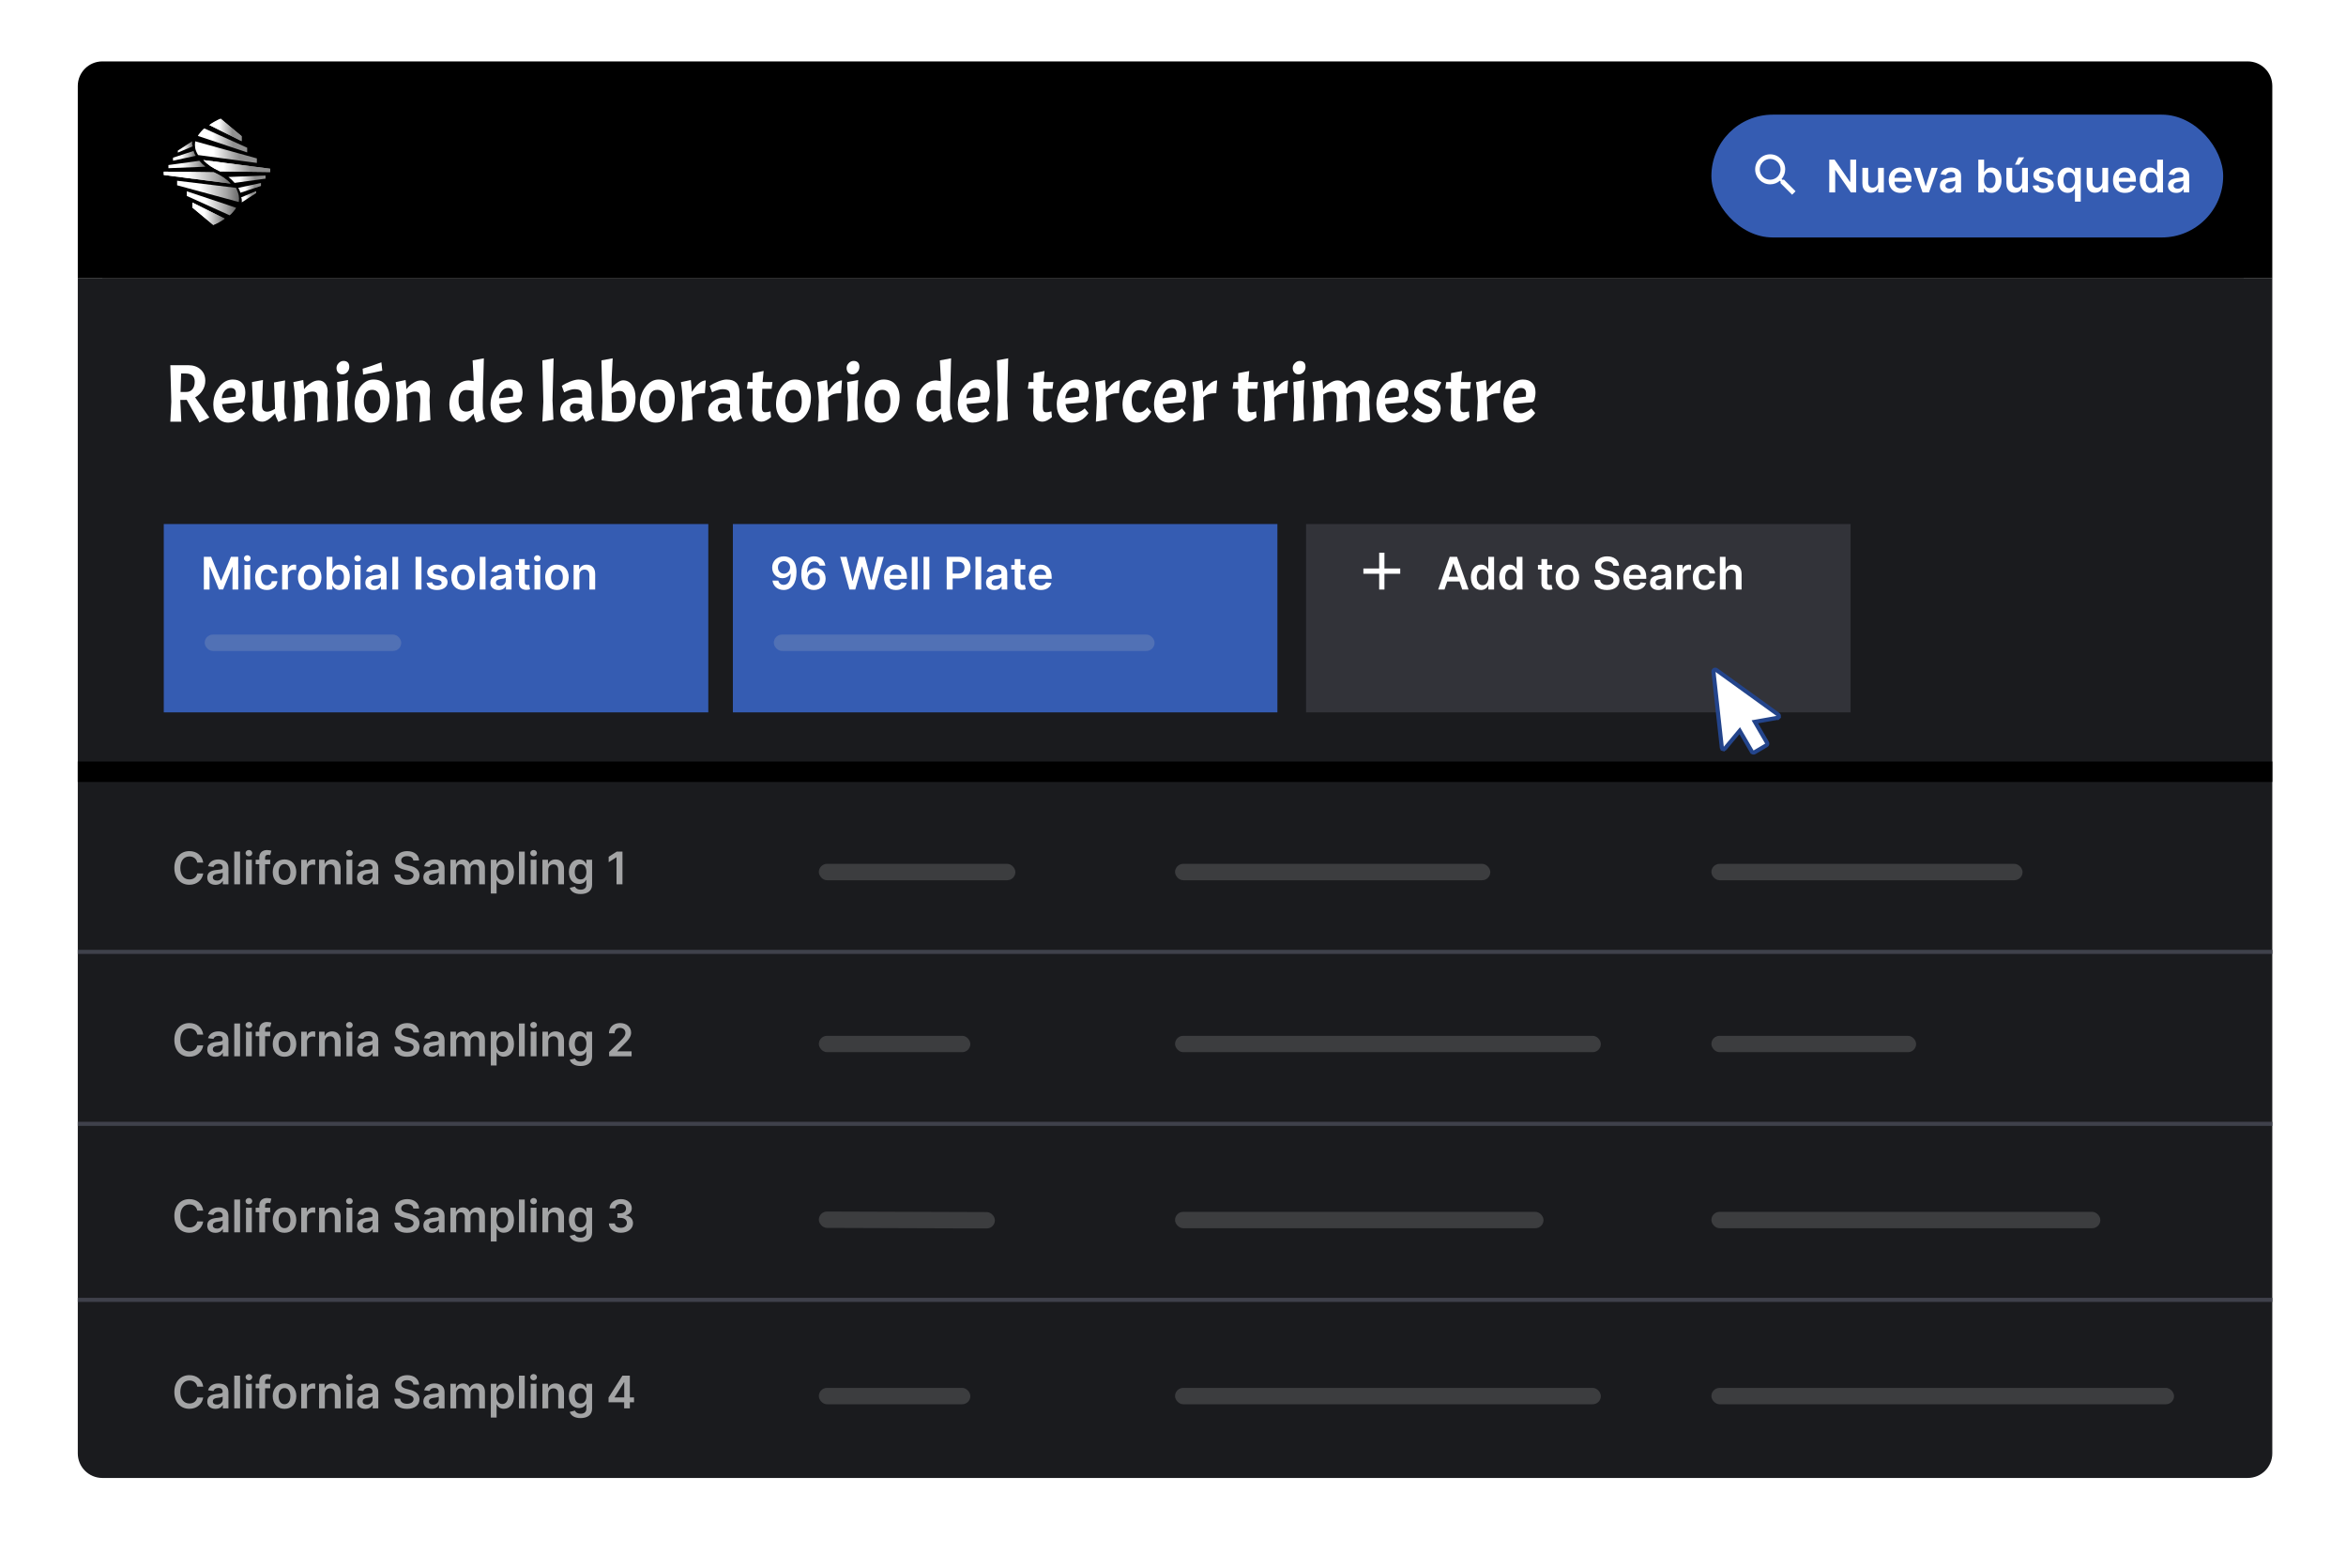 <svg width="573" height="383" viewBox="0 0 573 383" fill="none" xmlns="http://www.w3.org/2000/svg">
    <g style="mix-blend-mode:multiply" filter="url(#filter0_d_820_20216)">
        <rect x="25" y="21" width="523" height="333" fill="#C4C4C4"/>
    </g>
    <path d="M19 68H555V355C555 358.314 552.314 361 549 361H25C21.686 361 19 358.314 19 355V68Z" fill="#1A1B1E"/>
    <line x1="19" y1="232.5" x2="555" y2="232.5" stroke="#3F414B"/>
    <line x1="19" y1="274.5" x2="555" y2="274.5" stroke="#3F414B"/>
    <line x1="19" y1="317.5" x2="555" y2="317.5" stroke="#3F414B"/>
    <path d="M19 21C19 17.686 21.686 15 25 15H549C552.314 15 555 17.686 555 21V68H19V21Z" fill="black"/>
    <path fill-rule="evenodd" clip-rule="evenodd" d="M54.867 53.4L52.091 54.947L46.984 50.693V49.474L54.867 53.4Z" fill="url(#paint0_linear_820_20216)"/>
    <path fill-rule="evenodd" clip-rule="evenodd" d="M48.694 39.276C49.003 39.621 49.241 39.873 49.409 40.034C49.576 40.195 49.838 40.423 50.195 40.718L41.138 41.081V40.313L48.694 39.276Z" fill="url(#paint1_linear_820_20216)"/>
    <path fill-rule="evenodd" clip-rule="evenodd" d="M47.272 36.873L47.518 37.529L47.801 38.063L42.253 39.253V38.522L47.272 36.873Z" fill="url(#paint2_linear_820_20216)"/>
    <path fill-rule="evenodd" clip-rule="evenodd" d="M54.867 53.4C54.636 53.627 54.193 53.922 53.539 54.287C52.886 54.651 52.403 54.871 52.091 54.947L46.984 50.693V49.474L54.867 53.4Z" fill="url(#paint3_linear_820_20216)"/>
    <path fill-rule="evenodd" clip-rule="evenodd" d="M46.949 34.514C46.925 34.791 46.925 35.03 46.949 35.23C46.973 35.43 47.021 35.599 47.094 35.737L43.432 37.273V36.787L46.949 34.514Z" fill="url(#paint4_linear_820_20216)"/>
    <path fill-rule="evenodd" clip-rule="evenodd" d="M57.668 50.748C57.6 50.939 57.356 51.278 56.938 51.762C56.519 52.247 56.233 52.522 56.081 52.586L45.624 47.861V46.718L57.668 50.748Z" fill="url(#paint5_linear_820_20216)"/>
    <path fill-rule="evenodd" clip-rule="evenodd" d="M52.254 42.087C53.19 42.518 53.977 42.95 54.618 43.384C55.259 43.818 55.829 44.306 56.328 44.847L40.001 42.737V41.921L52.254 42.087Z" fill="url(#paint6_linear_820_20216)"/>
    <path fill-rule="evenodd" clip-rule="evenodd" d="M52.254 42.087C53.19 42.518 53.977 42.95 54.618 43.384C55.259 43.818 55.829 44.306 56.328 44.847L40.001 42.737V41.921L52.254 42.087Z" fill="url(#paint7_linear_820_20216)"/>
    <path fill-rule="evenodd" clip-rule="evenodd" d="M57.666 45.883C58.017 46.653 58.236 47.295 58.322 47.809C58.408 48.323 58.408 48.834 58.322 49.343L43.258 45.257V44.146L57.666 45.883Z" fill="url(#paint8_linear_820_20216)"/>
    <path fill-rule="evenodd" clip-rule="evenodd" d="M51.129 30.547L53.905 29L59.012 33.254V34.473L51.129 30.547Z" fill="url(#paint9_linear_820_20216)"/>
    <path fill-rule="evenodd" clip-rule="evenodd" d="M57.302 44.672C56.993 44.327 56.755 44.074 56.587 43.913C56.42 43.752 56.158 43.524 55.801 43.229L64.858 42.866V43.635L57.302 44.672Z" fill="url(#paint10_linear_820_20216)"/>
    <path fill-rule="evenodd" clip-rule="evenodd" d="M58.724 47.074L58.478 46.418L58.195 45.884L63.743 44.694V45.426L58.724 47.074Z" fill="url(#paint11_linear_820_20216)"/>
    <path fill-rule="evenodd" clip-rule="evenodd" d="M51.129 30.547C51.36 30.32 51.803 30.025 52.457 29.661C53.111 29.296 53.593 29.076 53.905 29L59.012 33.254V34.473L51.129 30.547Z" fill="url(#paint12_linear_820_20216)"/>
    <path fill-rule="evenodd" clip-rule="evenodd" d="M59.047 49.433C59.071 49.156 59.071 48.917 59.047 48.718C59.023 48.518 58.975 48.349 58.902 48.21L62.564 46.674V47.16L59.047 49.433Z" fill="url(#paint13_linear_820_20216)"/>
    <path fill-rule="evenodd" clip-rule="evenodd" d="M48.328 33.2C48.396 33.008 48.64 32.67 49.059 32.185C49.477 31.7 49.763 31.425 49.915 31.361L60.373 36.086V37.229L48.328 33.2Z" fill="url(#paint14_linear_820_20216)"/>
    <path fill-rule="evenodd" clip-rule="evenodd" d="M53.742 41.86C52.807 41.429 52.019 40.997 51.378 40.563C50.737 40.129 50.167 39.642 49.668 39.101L65.995 41.211V42.026L53.742 41.86Z" fill="url(#paint15_linear_820_20216)"/>
    <path fill-rule="evenodd" clip-rule="evenodd" d="M53.742 41.86C52.807 41.429 52.019 40.997 51.378 40.563C50.737 40.129 50.167 39.642 49.668 39.101L65.995 41.211V42.026L53.742 41.86Z" fill="url(#paint16_linear_820_20216)"/>
    <path fill-rule="evenodd" clip-rule="evenodd" d="M48.383 37.87C47.997 37.229 47.761 36.652 47.674 36.138C47.588 35.624 47.588 35.083 47.674 34.515L62.738 38.689V39.801L48.383 37.87Z" fill="url(#paint17_linear_820_20216)"/>
    <line x1="19" y1="188.5" x2="555" y2="188.5" stroke="black" stroke-width="5"/>
    <path d="M45.18 97.68H44.04V97.8L44.28 103H41.6L41.84 98.14L41.6 89.2H45.94C47.22 89.2 48.24 89.547 49 90.24C49.76 90.933 50.14 91.853 50.14 93C50.14 93.867 49.913 94.66 49.46 95.38C49.02 96.087 48.42 96.647 47.66 97.06L51.14 101.98L48.72 103.22L45.6 97.66C45.507 97.673 45.367 97.68 45.18 97.68ZM45.22 91.22H44.24L44.1 95.74H45.46C46.127 95.74 46.64 95.52 47 95.08C47.373 94.64 47.56 94.013 47.56 93.2C47.56 91.88 46.78 91.22 45.22 91.22ZM56.342 100.96C56.729 100.96 57.135 100.86 57.562 100.66C57.989 100.46 58.322 100.26 58.562 100.06L58.922 99.76L59.842 100.88C59.709 101.107 59.502 101.367 59.222 101.66C58.942 101.953 58.655 102.207 58.362 102.42C58.082 102.62 57.702 102.807 57.222 102.98C56.755 103.14 56.269 103.22 55.762 103.22C54.682 103.22 53.802 102.813 53.122 102C52.442 101.173 52.102 100.113 52.102 98.82C52.102 97.193 52.575 95.767 53.522 94.54C54.469 93.313 55.575 92.7 56.842 92.7C57.815 92.7 58.569 92.973 59.102 93.52C59.649 94.067 59.922 94.833 59.922 95.82C59.922 96.407 59.822 97.073 59.622 97.82L59.222 98.24L54.222 98.7C54.449 100.207 55.155 100.96 56.342 100.96ZM56.342 94.76C55.755 94.76 55.262 95 54.862 95.48C54.462 95.947 54.229 96.547 54.162 97.28L57.562 96.86C57.602 96.553 57.622 96.3 57.622 96.1C57.622 95.207 57.195 94.76 56.342 94.76ZM64.068 103C63.348 103 62.761 102.767 62.308 102.3C61.868 101.82 61.648 101.193 61.648 100.42L61.768 98.12L61.548 93.32L64.228 92.82L63.968 98.9C63.968 99.473 64.068 99.893 64.268 100.16C64.481 100.427 64.814 100.56 65.268 100.56C65.721 100.56 66.348 100.333 67.148 99.88V98.68L66.928 93.42L69.628 92.92L69.388 97.92L69.408 99.56C69.408 100.413 69.628 101.273 70.068 102.14L67.988 103.06C67.548 102.193 67.281 101.5 67.188 100.98C65.988 102.327 64.948 103 64.068 103ZM77.663 97.94C77.663 97.02 77.583 96.407 77.423 96.1C77.263 95.793 76.89 95.64 76.303 95.64C75.716 95.64 75.05 95.873 74.303 96.34V97.8L74.523 102.5L71.843 103L72.083 98.14C72.03 96.353 71.883 94.753 71.643 93.34L74.063 92.82C74.156 93.593 74.223 94.347 74.263 95.08C74.463 94.813 74.69 94.553 74.943 94.3C75.197 94.033 75.597 93.74 76.143 93.42C76.69 93.087 77.263 92.92 77.863 92.92C78.477 92.92 78.99 93.16 79.403 93.64C79.817 94.107 80.023 94.747 80.023 95.56L79.903 97.8L80.123 102.6L77.423 103.1L77.663 97.94ZM85.012 92.82L84.772 97.8L84.992 102.5L82.312 103L82.552 98.14L82.332 93.32L85.012 92.82ZM82.192 89.9C82.192 89.447 82.365 89.047 82.712 88.7C83.058 88.34 83.459 88.16 83.912 88.16C84.365 88.16 84.712 88.287 84.952 88.54C85.192 88.78 85.312 89.147 85.312 89.64C85.312 90.133 85.138 90.56 84.792 90.92C84.459 91.267 84.065 91.44 83.612 91.44C83.172 91.44 82.825 91.293 82.572 91C82.319 90.707 82.192 90.34 82.192 89.9ZM86.615 98.82C86.615 97.113 87.075 95.667 87.995 94.48C88.915 93.293 89.988 92.7 91.215 92.7C92.455 92.7 93.415 93.1 94.095 93.9C94.788 94.7 95.135 95.76 95.135 97.08C95.135 98.84 94.688 100.307 93.795 101.48C92.915 102.64 91.801 103.22 90.455 103.22C89.348 103.22 88.428 102.807 87.695 101.98C86.975 101.14 86.615 100.087 86.615 98.82ZM92.895 98.12C92.895 96.187 92.235 95.22 90.915 95.22C89.541 95.22 88.855 96.127 88.855 97.94C88.855 98.887 89.048 99.627 89.435 100.16C89.821 100.693 90.328 100.96 90.955 100.96C91.595 100.96 92.075 100.72 92.395 100.24C92.728 99.747 92.895 99.04 92.895 98.12ZM93.155 88.5L93.375 90.54C91.628 90.94 90.061 91.26 88.675 91.5L88.575 90.06C89.721 89.727 91.248 89.207 93.155 88.5ZM102.663 97.94C102.663 97.02 102.583 96.407 102.423 96.1C102.263 95.793 101.89 95.64 101.303 95.64C100.716 95.64 100.05 95.873 99.303 96.34V97.8L99.523 102.5L96.843 103L97.083 98.14C97.03 96.353 96.883 94.753 96.643 93.34L99.063 92.82C99.156 93.593 99.223 94.347 99.263 95.08C99.463 94.813 99.69 94.553 99.943 94.3C100.196 94.033 100.596 93.74 101.143 93.42C101.69 93.087 102.263 92.92 102.863 92.92C103.476 92.92 103.99 93.16 104.403 93.64C104.816 94.107 105.023 94.747 105.023 95.56L104.903 97.8L105.123 102.6L102.423 103.1L102.663 97.94ZM115.698 101.04C114.658 102.347 113.758 103 112.998 103C112.051 103 111.271 102.613 110.658 101.84C110.058 101.067 109.758 100.073 109.758 98.86C109.758 97.193 110.218 95.787 111.138 94.64C112.071 93.493 113.211 92.92 114.558 92.92L115.678 93.08V92.7L115.438 88.02L118.178 87.52L117.918 97.8V99.56C117.918 100.36 118.118 101.28 118.518 102.32L116.358 103.22C115.971 102.42 115.751 101.693 115.698 101.04ZM111.998 97.82C111.998 98.673 112.151 99.34 112.458 99.82C112.778 100.3 113.231 100.54 113.818 100.54C114.418 100.54 115.038 100.3 115.678 99.82V95.5C114.878 95.34 114.284 95.26 113.898 95.26C113.298 95.26 112.831 95.473 112.498 95.9C112.164 96.327 111.998 96.967 111.998 97.82ZM124.057 100.96C124.444 100.96 124.85 100.86 125.277 100.66C125.704 100.46 126.037 100.26 126.277 100.06L126.637 99.76L127.557 100.88C127.424 101.107 127.217 101.367 126.937 101.66C126.657 101.953 126.37 102.207 126.077 102.42C125.797 102.62 125.417 102.807 124.937 102.98C124.47 103.14 123.984 103.22 123.477 103.22C122.397 103.22 121.517 102.813 120.837 102C120.157 101.173 119.817 100.113 119.817 98.82C119.817 97.193 120.29 95.767 121.237 94.54C122.184 93.313 123.29 92.7 124.557 92.7C125.53 92.7 126.284 92.973 126.817 93.52C127.364 94.067 127.637 94.833 127.637 95.82C127.637 96.407 127.537 97.073 127.337 97.82L126.937 98.24L121.937 98.7C122.164 100.207 122.87 100.96 124.057 100.96ZM124.057 94.76C123.47 94.76 122.977 95 122.577 95.48C122.177 95.947 121.944 96.547 121.877 97.28L125.277 96.86C125.317 96.553 125.337 96.3 125.337 96.1C125.337 95.207 124.91 94.76 124.057 94.76ZM135.209 87.52L134.949 97.8L135.169 102.5L132.469 103L132.709 98.14L132.469 88.02L135.209 87.52ZM139.527 103C138.741 103 138.094 102.753 137.587 102.26C137.094 101.753 136.847 101.08 136.847 100.24C136.847 99.387 137.234 98.653 138.007 98.04C138.781 97.413 139.721 97.1 140.827 97.1H142.187V96.76C142.187 96.107 142.054 95.66 141.787 95.42C141.521 95.18 141.021 95.06 140.287 95.06C139.981 95.06 139.614 95.127 139.187 95.26C138.774 95.38 138.307 95.573 137.787 95.84L137.207 94.26C137.781 93.86 138.474 93.5 139.287 93.18C140.114 92.86 140.794 92.7 141.327 92.7C143.421 92.7 144.467 93.713 144.467 95.74V99.66C144.467 100.407 144.701 101.24 145.167 102.16L143.047 103.06C142.714 102.42 142.467 101.847 142.307 101.34C141.574 102.447 140.647 103 139.527 103ZM140.367 100.96C140.901 100.96 141.507 100.687 142.187 100.14V98.8C141.481 98.64 140.907 98.56 140.467 98.56C139.627 98.56 139.207 98.933 139.207 99.68C139.207 100.067 139.314 100.38 139.527 100.62C139.741 100.847 140.021 100.96 140.367 100.96ZM152.202 92.9C153.096 92.9 153.822 93.287 154.382 94.06C154.942 94.833 155.222 95.827 155.222 97.04C155.222 98.787 154.762 100.22 153.842 101.34C152.936 102.447 151.756 103 150.302 103C149.636 103 148.516 102.893 146.942 102.68L147.142 98.14L146.902 88.02L149.642 87.52L149.382 92.68V94.84C149.529 94.627 149.709 94.4 149.922 94.16C150.136 93.92 150.469 93.653 150.922 93.36C151.376 93.053 151.802 92.9 152.202 92.9ZM151.422 95.5C150.809 95.5 150.129 95.687 149.382 96.06V97.8L149.502 100.74C150.062 100.807 150.589 100.84 151.082 100.84C152.362 100.84 153.002 99.953 153.002 98.18C153.002 96.393 152.476 95.5 151.422 95.5ZM156.283 98.82C156.283 97.113 156.743 95.667 157.663 94.48C158.583 93.293 159.656 92.7 160.883 92.7C162.123 92.7 163.083 93.1 163.763 93.9C164.456 94.7 164.803 95.76 164.803 97.08C164.803 98.84 164.356 100.307 163.463 101.48C162.583 102.64 161.469 103.22 160.123 103.22C159.016 103.22 158.096 102.807 157.363 101.98C156.643 101.14 156.283 100.087 156.283 98.82ZM162.563 98.12C162.563 96.187 161.903 95.22 160.583 95.22C159.209 95.22 158.523 96.127 158.523 97.94C158.523 98.887 158.716 99.627 159.103 100.16C159.489 100.693 159.996 100.96 160.623 100.96C161.263 100.96 161.743 100.72 162.063 100.24C162.396 99.747 162.563 99.04 162.563 98.12ZM166.311 93.34L168.731 92.82C168.851 93.847 168.931 94.82 168.971 95.74C170.184 93.86 171.324 92.92 172.391 92.92L172.171 96.04C171.398 96.04 170.784 96.113 170.331 96.26C169.891 96.393 169.438 96.667 168.971 97.08V97.8L169.191 102.5L166.511 103L166.751 98.14C166.698 96.353 166.551 94.753 166.311 93.34ZM175.66 103C174.873 103 174.227 102.753 173.72 102.26C173.227 101.753 172.98 101.08 172.98 100.24C172.98 99.387 173.367 98.653 174.14 98.04C174.913 97.413 175.853 97.1 176.96 97.1H178.32V96.76C178.32 96.107 178.187 95.66 177.92 95.42C177.653 95.18 177.153 95.06 176.42 95.06C176.113 95.06 175.747 95.127 175.32 95.26C174.907 95.38 174.44 95.573 173.92 95.84L173.34 94.26C173.913 93.86 174.607 93.5 175.42 93.18C176.247 92.86 176.927 92.7 177.46 92.7C179.553 92.7 180.6 93.713 180.6 95.74V99.66C180.6 100.407 180.833 101.24 181.3 102.16L179.18 103.06C178.847 102.42 178.6 101.847 178.44 101.34C177.707 102.447 176.78 103 175.66 103ZM176.5 100.96C177.033 100.96 177.64 100.687 178.32 100.14V98.8C177.613 98.64 177.04 98.56 176.6 98.56C175.76 98.56 175.34 98.933 175.34 99.68C175.34 100.067 175.447 100.38 175.66 100.62C175.873 100.847 176.153 100.96 176.5 100.96ZM183.815 93.32V91.14L186.515 90.62L186.255 93.32H188.675L188.455 94.96H186.175L186.075 99.14C186.075 99.767 186.135 100.187 186.255 100.4C186.375 100.6 186.595 100.7 186.915 100.7C187.235 100.7 187.662 100.627 188.195 100.48L188.315 101.9C187.435 102.633 186.662 103 185.995 103C185.328 103 184.782 102.76 184.355 102.28C183.928 101.787 183.715 101.147 183.715 100.36L183.835 98.12L183.815 94.96H182.435L182.655 93.32H183.815ZM189.544 98.82C189.544 97.113 190.004 95.667 190.924 94.48C191.844 93.293 192.918 92.7 194.144 92.7C195.384 92.7 196.344 93.1 197.024 93.9C197.718 94.7 198.064 95.76 198.064 97.08C198.064 98.84 197.618 100.307 196.724 101.48C195.844 102.64 194.731 103.22 193.384 103.22C192.278 103.22 191.358 102.807 190.624 101.98C189.904 101.14 189.544 100.087 189.544 98.82ZM195.824 98.12C195.824 96.187 195.164 95.22 193.844 95.22C192.471 95.22 191.784 96.127 191.784 97.94C191.784 98.887 191.978 99.627 192.364 100.16C192.751 100.693 193.258 100.96 193.884 100.96C194.524 100.96 195.004 100.72 195.324 100.24C195.658 99.747 195.824 99.04 195.824 98.12ZM199.573 93.34L201.993 92.82C202.113 93.847 202.193 94.82 202.233 95.74C203.446 93.86 204.586 92.92 205.653 92.92L205.433 96.04C204.659 96.04 204.046 96.113 203.593 96.26C203.153 96.393 202.699 96.667 202.233 97.08V97.8L202.453 102.5L199.773 103L200.013 98.14C199.959 96.353 199.813 94.753 199.573 93.34ZM209.602 92.82L209.362 97.8L209.582 102.5L206.902 103L207.142 98.14L206.922 93.32L209.602 92.82ZM206.782 89.9C206.782 89.447 206.955 89.047 207.302 88.7C207.648 88.34 208.048 88.16 208.502 88.16C208.955 88.16 209.302 88.287 209.542 88.54C209.782 88.78 209.902 89.147 209.902 89.64C209.902 90.133 209.728 90.56 209.382 90.92C209.048 91.267 208.655 91.44 208.202 91.44C207.762 91.44 207.415 91.293 207.162 91C206.908 90.707 206.782 90.34 206.782 89.9ZM211.205 98.82C211.205 97.113 211.665 95.667 212.585 94.48C213.505 93.293 214.578 92.7 215.805 92.7C217.045 92.7 218.005 93.1 218.685 93.9C219.378 94.7 219.725 95.76 219.725 97.08C219.725 98.84 219.278 100.307 218.385 101.48C217.505 102.64 216.391 103.22 215.045 103.22C213.938 103.22 213.018 102.807 212.285 101.98C211.565 101.14 211.205 100.087 211.205 98.82ZM217.485 98.12C217.485 96.187 216.825 95.22 215.505 95.22C214.131 95.22 213.445 96.127 213.445 97.94C213.445 98.887 213.638 99.627 214.025 100.16C214.411 100.693 214.918 100.96 215.545 100.96C216.185 100.96 216.665 100.72 216.985 100.24C217.318 99.747 217.485 99.04 217.485 98.12ZM229.819 101.04C228.779 102.347 227.879 103 227.119 103C226.172 103 225.392 102.613 224.779 101.84C224.179 101.067 223.879 100.073 223.879 98.86C223.879 97.193 224.339 95.787 225.259 94.64C226.192 93.493 227.332 92.92 228.679 92.92L229.799 93.08V92.7L229.559 88.02L232.299 87.52L232.039 97.8V99.56C232.039 100.36 232.239 101.28 232.639 102.32L230.479 103.22C230.092 102.42 229.872 101.693 229.819 101.04ZM226.119 97.82C226.119 98.673 226.272 99.34 226.579 99.82C226.899 100.3 227.352 100.54 227.939 100.54C228.539 100.54 229.159 100.3 229.799 99.82V95.5C228.999 95.34 228.406 95.26 228.019 95.26C227.419 95.26 226.952 95.473 226.619 95.9C226.286 96.327 226.119 96.967 226.119 97.82ZM238.178 100.96C238.565 100.96 238.971 100.86 239.398 100.66C239.825 100.46 240.158 100.26 240.398 100.06L240.758 99.76L241.678 100.88C241.545 101.107 241.338 101.367 241.058 101.66C240.778 101.953 240.491 102.207 240.198 102.42C239.918 102.62 239.538 102.807 239.058 102.98C238.591 103.14 238.105 103.22 237.598 103.22C236.518 103.22 235.638 102.813 234.958 102C234.278 101.173 233.938 100.113 233.938 98.82C233.938 97.193 234.411 95.767 235.358 94.54C236.305 93.313 237.411 92.7 238.678 92.7C239.651 92.7 240.405 92.973 240.938 93.52C241.485 94.067 241.758 94.833 241.758 95.82C241.758 96.407 241.658 97.073 241.458 97.82L241.058 98.24L236.058 98.7C236.285 100.207 236.991 100.96 238.178 100.96ZM238.178 94.76C237.591 94.76 237.098 95 236.698 95.48C236.298 95.947 236.065 96.547 235.998 97.28L239.398 96.86C239.438 96.553 239.458 96.3 239.458 96.1C239.458 95.207 239.031 94.76 238.178 94.76ZM246.244 87.52L245.984 97.8L246.204 102.5L243.504 103L243.744 98.14L243.504 88.02L246.244 87.52ZM252.428 93.32V91.14L255.128 90.62L254.868 93.32H257.288L257.068 94.96H254.788L254.688 99.14C254.688 99.767 254.748 100.187 254.868 100.4C254.988 100.6 255.208 100.7 255.528 100.7C255.848 100.7 256.275 100.627 256.808 100.48L256.928 101.9C256.048 102.633 255.275 103 254.608 103C253.942 103 253.395 102.76 252.968 102.28C252.542 101.787 252.328 101.147 252.328 100.36L252.448 98.12L252.428 94.96H251.048L251.268 93.32H252.428ZM262.358 100.96C262.744 100.96 263.151 100.86 263.578 100.66C264.004 100.46 264.338 100.26 264.578 100.06L264.938 99.76L265.858 100.88C265.724 101.107 265.518 101.367 265.238 101.66C264.958 101.953 264.671 102.207 264.378 102.42C264.098 102.62 263.718 102.807 263.238 102.98C262.771 103.14 262.284 103.22 261.778 103.22C260.698 103.22 259.818 102.813 259.138 102C258.458 101.173 258.118 100.113 258.118 98.82C258.118 97.193 258.591 95.767 259.538 94.54C260.484 93.313 261.591 92.7 262.858 92.7C263.831 92.7 264.584 92.973 265.118 93.52C265.664 94.067 265.938 94.833 265.938 95.82C265.938 96.407 265.838 97.073 265.638 97.82L265.238 98.24L260.238 98.7C260.464 100.207 261.171 100.96 262.358 100.96ZM262.358 94.76C261.771 94.76 261.278 95 260.878 95.48C260.478 95.947 260.244 96.547 260.178 97.28L263.578 96.86C263.618 96.553 263.638 96.3 263.638 96.1C263.638 95.207 263.211 94.76 262.358 94.76ZM267.463 93.34L269.883 92.82C270.003 93.847 270.083 94.82 270.123 95.74C271.337 93.86 272.477 92.92 273.543 92.92L273.323 96.04C272.55 96.04 271.937 96.113 271.483 96.26C271.043 96.393 270.59 96.667 270.123 97.08V97.8L270.343 102.5L267.663 103L267.903 98.14C267.85 96.353 267.703 94.753 267.463 93.34ZM278.252 95.3C277.666 95.3 277.212 95.513 276.892 95.94C276.572 96.353 276.412 96.993 276.412 97.86C276.412 98.727 276.572 99.427 276.892 99.96C277.226 100.48 277.706 100.74 278.332 100.74C278.652 100.74 278.966 100.64 279.272 100.44C279.579 100.24 279.812 100.04 279.972 99.84L280.192 99.52L281.192 100.56C281.152 100.627 281.099 100.72 281.032 100.84C280.979 100.96 280.832 101.173 280.592 101.48C280.366 101.787 280.119 102.06 279.852 102.3C279.599 102.527 279.266 102.74 278.852 102.94C278.439 103.127 278.006 103.22 277.552 103.22C276.552 103.22 275.739 102.813 275.112 102C274.486 101.187 274.172 100.127 274.172 98.82C274.172 97.193 274.646 95.767 275.592 94.54C276.539 93.313 277.646 92.7 278.912 92.7C279.299 92.7 279.686 92.76 280.072 92.88C280.459 92.987 280.852 93.16 281.252 93.4L279.852 95.86C279.372 95.487 278.839 95.3 278.252 95.3ZM286.108 100.96C286.494 100.96 286.901 100.86 287.328 100.66C287.754 100.46 288.088 100.26 288.328 100.06L288.688 99.76L289.608 100.88C289.474 101.107 289.268 101.367 288.988 101.66C288.708 101.953 288.421 102.207 288.128 102.42C287.848 102.62 287.468 102.807 286.988 102.98C286.521 103.14 286.034 103.22 285.528 103.22C284.448 103.22 283.568 102.813 282.888 102C282.208 101.173 281.868 100.113 281.868 98.82C281.868 97.193 282.341 95.767 283.288 94.54C284.234 93.313 285.341 92.7 286.608 92.7C287.581 92.7 288.334 92.973 288.868 93.52C289.414 94.067 289.688 94.833 289.688 95.82C289.688 96.407 289.588 97.073 289.388 97.82L288.988 98.24L283.988 98.7C284.214 100.207 284.921 100.96 286.108 100.96ZM286.108 94.76C285.521 94.76 285.028 95 284.628 95.48C284.228 95.947 283.994 96.547 283.928 97.28L287.328 96.86C287.368 96.553 287.388 96.3 287.388 96.1C287.388 95.207 286.961 94.76 286.108 94.76ZM291.213 93.34L293.633 92.82C293.753 93.847 293.833 94.82 293.873 95.74C295.087 93.86 296.227 92.92 297.293 92.92L297.073 96.04C296.3 96.04 295.687 96.113 295.233 96.26C294.793 96.393 294.34 96.667 293.873 97.08V97.8L294.093 102.5L291.413 103L291.653 98.14C291.6 96.353 291.453 94.753 291.213 93.34ZM302.428 93.32V91.14L305.128 90.62L304.868 93.32H307.288L307.068 94.96H304.788L304.688 99.14C304.688 99.767 304.748 100.187 304.868 100.4C304.988 100.6 305.208 100.7 305.528 100.7C305.848 100.7 306.275 100.627 306.808 100.48L306.928 101.9C306.048 102.633 305.275 103 304.608 103C303.942 103 303.395 102.76 302.968 102.28C302.542 101.787 302.328 101.147 302.328 100.36L302.448 98.12L302.428 94.96H301.048L301.268 93.32H302.428ZM308.538 93.34L310.958 92.82C311.078 93.847 311.158 94.82 311.198 95.74C312.411 93.86 313.551 92.92 314.618 92.92L314.398 96.04C313.624 96.04 313.011 96.113 312.558 96.26C312.118 96.393 311.664 96.667 311.198 97.08V97.8L311.418 102.5L308.738 103L308.978 98.14C308.924 96.353 308.778 94.753 308.538 93.34ZM318.567 92.82L318.327 97.8L318.547 102.5L315.867 103L316.107 98.14L315.887 93.32L318.567 92.82ZM315.747 89.9C315.747 89.447 315.92 89.047 316.267 88.7C316.613 88.34 317.013 88.16 317.467 88.16C317.92 88.16 318.267 88.287 318.507 88.54C318.747 88.78 318.867 89.147 318.867 89.64C318.867 90.133 318.693 90.56 318.347 90.92C318.013 91.267 317.62 91.44 317.167 91.44C316.727 91.44 316.38 91.293 316.127 91C315.873 90.707 315.747 90.34 315.747 89.9ZM326.569 97.94C326.569 97.02 326.489 96.407 326.329 96.1C326.169 95.793 325.796 95.64 325.209 95.64C324.623 95.64 323.956 95.873 323.209 96.34V97.8L323.429 102.5L320.749 103L320.989 98.14C320.936 96.353 320.789 94.753 320.549 93.34L322.969 92.82C323.063 93.593 323.129 94.347 323.169 95.08C323.369 94.813 323.596 94.553 323.849 94.3C324.103 94.033 324.503 93.74 325.049 93.42C325.596 93.087 326.149 92.92 326.709 92.92C327.269 92.92 327.743 93.1 328.129 93.46C328.516 93.82 328.763 94.313 328.869 94.94C329.976 93.593 331.096 92.92 332.229 92.92C332.936 92.92 333.496 93.16 333.909 93.64C334.323 94.107 334.529 94.747 334.529 95.56L334.409 97.8L334.629 102.6L331.929 103.1L332.169 97.94C332.169 97.02 332.089 96.407 331.929 96.1C331.769 95.793 331.403 95.64 330.829 95.64C330.256 95.64 329.609 95.86 328.889 96.3L328.809 97.8L329.029 102.6L326.329 103.1L326.569 97.94ZM340.424 100.96C340.811 100.96 341.217 100.86 341.644 100.66C342.071 100.46 342.404 100.26 342.644 100.06L343.004 99.76L343.924 100.88C343.791 101.107 343.584 101.367 343.304 101.66C343.024 101.953 342.737 102.207 342.444 102.42C342.164 102.62 341.784 102.807 341.304 102.98C340.837 103.14 340.351 103.22 339.844 103.22C338.764 103.22 337.884 102.813 337.204 102C336.524 101.173 336.184 100.113 336.184 98.82C336.184 97.193 336.657 95.767 337.604 94.54C338.551 93.313 339.657 92.7 340.924 92.7C341.897 92.7 342.651 92.973 343.184 93.52C343.731 94.067 344.004 94.833 344.004 95.82C344.004 96.407 343.904 97.073 343.704 97.82L343.304 98.24L338.304 98.7C338.531 100.207 339.237 100.96 340.424 100.96ZM340.424 94.76C339.837 94.76 339.344 95 338.944 95.48C338.544 95.947 338.311 96.547 338.244 97.28L341.644 96.86C341.684 96.553 341.704 96.3 341.704 96.1C341.704 95.207 341.277 94.76 340.424 94.76ZM348.77 101.14C349.463 101.14 349.81 100.833 349.81 100.22C349.81 100.007 349.657 99.807 349.35 99.62C349.057 99.433 348.69 99.247 348.25 99.06C347.823 98.873 347.39 98.667 346.95 98.44C346.523 98.2 346.157 97.873 345.85 97.46C345.557 97.047 345.41 96.573 345.41 96.04C345.41 95.147 345.803 94.367 346.59 93.7C347.377 93.033 348.283 92.7 349.31 92.7C349.79 92.7 350.257 92.76 350.71 92.88C351.177 92.987 351.623 93.16 352.05 93.4L350.71 95.84C350.617 95.76 350.497 95.66 350.35 95.54C350.203 95.42 349.923 95.267 349.51 95.08C349.11 94.88 348.75 94.78 348.43 94.78C348.123 94.78 347.883 94.853 347.71 95C347.55 95.133 347.47 95.327 347.47 95.58C347.47 95.82 347.697 96.067 348.15 96.32C348.617 96.56 349.123 96.787 349.67 97C350.217 97.2 350.717 97.54 351.17 98.02C351.637 98.487 351.87 99.047 351.87 99.7C351.87 100.633 351.483 101.453 350.71 102.16C349.95 102.867 349.07 103.22 348.07 103.22C347.43 103.22 346.83 103.08 346.27 102.8C345.723 102.52 345.33 102.24 345.09 101.96L344.73 101.54L346.31 99.7C346.39 99.807 346.503 99.94 346.65 100.1C346.797 100.26 347.083 100.473 347.51 100.74C347.95 101.007 348.37 101.14 348.77 101.14ZM354.401 93.32V91.14L357.101 90.62L356.841 93.32H359.261L359.041 94.96H356.761L356.661 99.14C356.661 99.767 356.721 100.187 356.841 100.4C356.961 100.6 357.181 100.7 357.501 100.7C357.821 100.7 358.248 100.627 358.781 100.48L358.901 101.9C358.021 102.633 357.248 103 356.581 103C355.914 103 355.368 102.76 354.941 102.28C354.514 101.787 354.301 101.147 354.301 100.36L354.421 98.12L354.401 94.96H353.021L353.241 93.32H354.401ZM360.51 93.34L362.93 92.82C363.05 93.847 363.13 94.82 363.17 95.74C364.384 93.86 365.524 92.92 366.59 92.92L366.37 96.04C365.597 96.04 364.984 96.113 364.53 96.26C364.09 96.393 363.637 96.667 363.17 97.08V97.8L363.39 102.5L360.71 103L360.95 98.14C360.897 96.353 360.75 94.753 360.51 93.34ZM371.459 100.96C371.846 100.96 372.253 100.86 372.679 100.66C373.106 100.46 373.439 100.26 373.679 100.06L374.039 99.76L374.959 100.88C374.826 101.107 374.619 101.367 374.339 101.66C374.059 101.953 373.773 102.207 373.479 102.42C373.199 102.62 372.819 102.807 372.339 102.98C371.873 103.14 371.386 103.22 370.879 103.22C369.799 103.22 368.919 102.813 368.239 102C367.559 101.173 367.219 100.113 367.219 98.82C367.219 97.193 367.693 95.767 368.639 94.54C369.586 93.313 370.693 92.7 371.959 92.7C372.933 92.7 373.686 92.973 374.219 93.52C374.766 94.067 375.039 94.833 375.039 95.82C375.039 96.407 374.939 97.073 374.739 97.82L374.339 98.24L369.339 98.7C369.566 100.207 370.273 100.96 371.459 100.96ZM371.459 94.76C370.873 94.76 370.379 95 369.979 95.48C369.579 95.947 369.346 96.547 369.279 97.28L372.679 96.86C372.719 96.553 372.739 96.3 372.739 96.1C372.739 95.207 372.313 94.76 371.459 94.76Z" fill="white"/>
    <g filter="url(#filter1_d_820_20216)">
        <rect x="40" y="124" width="133" height="46" fill="#355CB2"/>
    </g>
    <g filter="url(#filter2_d_820_20216)">
        <rect x="179" y="124" width="133" height="46" fill="#355CB2"/>
    </g>
    <g filter="url(#filter3_d_820_20216)">
        <rect x="319" y="124" width="133" height="46" fill="#323339"/>
    </g>
    <path d="M49.789 136V144H51.18V138.492H51.254L53.465 143.977H54.504L56.715 138.504H56.789V144H58.18V136H56.406L54.031 141.797H53.938L51.562 136H49.789ZM59.695 144H61.109V138H59.695V144ZM60.406 137.148C60.855 137.148 61.223 136.805 61.223 136.383C61.223 135.957 60.855 135.613 60.406 135.613C59.953 135.613 59.586 135.957 59.586 136.383C59.586 136.805 59.953 137.148 60.406 137.148ZM65.181 144.117C66.689 144.117 67.649 143.223 67.751 141.949H66.399C66.278 142.594 65.814 142.965 65.192 142.965C64.31 142.965 63.739 142.227 63.739 141C63.739 139.789 64.321 139.062 65.192 139.062C65.872 139.062 66.29 139.5 66.399 140.078H67.751C67.653 138.777 66.638 137.922 65.173 137.922C63.415 137.922 62.306 139.191 62.306 141.023C62.306 142.84 63.388 144.117 65.181 144.117ZM68.912 144H70.326V140.473C70.326 139.711 70.9 139.172 71.678 139.172C71.916 139.172 72.213 139.215 72.334 139.254V137.953C72.205 137.93 71.982 137.914 71.826 137.914C71.139 137.914 70.564 138.305 70.346 139H70.283V138H68.912V144ZM75.644 144.117C77.401 144.117 78.519 142.879 78.519 141.023C78.519 139.164 77.401 137.922 75.644 137.922C73.886 137.922 72.769 139.164 72.769 141.023C72.769 142.879 73.886 144.117 75.644 144.117ZM75.651 142.984C74.679 142.984 74.202 142.117 74.202 141.02C74.202 139.922 74.679 139.043 75.651 139.043C76.608 139.043 77.085 139.922 77.085 141.02C77.085 142.117 76.608 142.984 75.651 142.984ZM79.781 144H81.172V143.055H81.254C81.477 143.492 81.941 144.105 82.973 144.105C84.387 144.105 85.445 142.984 85.445 141.008C85.445 139.008 84.356 137.922 82.969 137.922C81.91 137.922 81.469 138.559 81.254 138.992H81.195V136H79.781V144ZM81.168 141C81.168 139.836 81.668 139.082 82.578 139.082C83.519 139.082 84.004 139.883 84.004 141C84.004 142.125 83.512 142.945 82.578 142.945C81.676 142.945 81.168 142.164 81.168 141ZM86.647 144H88.061V138H86.647V144ZM87.358 137.148C87.808 137.148 88.175 136.805 88.175 136.383C88.175 135.957 87.808 135.613 87.358 135.613C86.905 135.613 86.538 135.957 86.538 136.383C86.538 136.805 86.905 137.148 87.358 137.148ZM91.242 144.121C92.184 144.121 92.746 143.68 93.004 143.176H93.051V144H94.41V139.984C94.41 138.398 93.117 137.922 91.973 137.922C90.711 137.922 89.742 138.484 89.43 139.578L90.75 139.766C90.891 139.355 91.289 139.004 91.981 139.004C92.637 139.004 92.996 139.34 92.996 139.93V139.953C92.996 140.359 92.57 140.379 91.512 140.492C90.348 140.617 89.234 140.965 89.234 142.316C89.234 143.496 90.098 144.121 91.242 144.121ZM91.609 143.082C91.019 143.082 90.598 142.812 90.598 142.293C90.598 141.75 91.07 141.523 91.703 141.434C92.074 141.383 92.816 141.289 93 141.141V141.848C93 142.516 92.461 143.082 91.609 143.082ZM97.246 136H95.832V144H97.246V136ZM102.94 136H101.491V144H102.94V136ZM109.189 139.586C108.994 138.57 108.182 137.922 106.775 137.922C105.33 137.922 104.346 138.633 104.35 139.742C104.346 140.617 104.885 141.195 106.037 141.434L107.061 141.648C107.611 141.77 107.869 141.992 107.869 142.332C107.869 142.742 107.424 143.051 106.752 143.051C106.104 143.051 105.682 142.77 105.561 142.23L104.182 142.363C104.357 143.465 105.283 144.117 106.756 144.117C108.256 144.117 109.314 143.34 109.318 142.203C109.314 141.348 108.764 140.824 107.631 140.578L106.607 140.359C105.998 140.223 105.756 140.012 105.76 139.664C105.756 139.258 106.205 138.977 106.795 138.977C107.447 138.977 107.791 139.332 107.9 139.727L109.189 139.586ZM113.102 144.117C114.859 144.117 115.977 142.879 115.977 141.023C115.977 139.164 114.859 137.922 113.102 137.922C111.344 137.922 110.227 139.164 110.227 141.023C110.227 142.879 111.344 144.117 113.102 144.117ZM113.109 142.984C112.137 142.984 111.66 142.117 111.66 141.02C111.66 139.922 112.137 139.043 113.109 139.043C114.066 139.043 114.543 139.922 114.543 141.02C114.543 142.117 114.066 142.984 113.109 142.984ZM118.591 136H117.177V144H118.591V136ZM121.771 144.121C122.713 144.121 123.275 143.68 123.533 143.176H123.58V144H124.939V139.984C124.939 138.398 123.646 137.922 122.502 137.922C121.24 137.922 120.271 138.484 119.959 139.578L121.279 139.766C121.42 139.355 121.818 139.004 122.51 139.004C123.166 139.004 123.525 139.34 123.525 139.93V139.953C123.525 140.359 123.1 140.379 122.041 140.492C120.877 140.617 119.764 140.965 119.764 142.316C119.764 143.496 120.627 144.121 121.771 144.121ZM122.139 143.082C121.549 143.082 121.127 142.812 121.127 142.293C121.127 141.75 121.6 141.523 122.232 141.434C122.604 141.383 123.346 141.289 123.529 141.141V141.848C123.529 142.516 122.99 143.082 122.139 143.082ZM129.357 138H128.174V136.562H126.76V138H125.908V139.094H126.76V142.43C126.752 143.559 127.572 144.113 128.635 144.082C129.037 144.07 129.314 143.992 129.467 143.941L129.229 142.836C129.15 142.855 128.99 142.891 128.814 142.891C128.459 142.891 128.174 142.766 128.174 142.195V139.094H129.357V138ZM130.54 144H131.954V138H130.54V144ZM131.251 137.148C131.7 137.148 132.067 136.805 132.067 136.383C132.067 135.957 131.7 135.613 131.251 135.613C130.798 135.613 130.431 135.957 130.431 136.383C130.431 136.805 130.798 137.148 131.251 137.148ZM136.025 144.117C137.783 144.117 138.9 142.879 138.9 141.023C138.9 139.164 137.783 137.922 136.025 137.922C134.268 137.922 133.15 139.164 133.15 141.023C133.15 142.879 134.268 144.117 136.025 144.117ZM136.033 142.984C135.061 142.984 134.584 142.117 134.584 141.02C134.584 139.922 135.061 139.043 136.033 139.043C136.99 139.043 137.467 139.922 137.467 141.02C137.467 142.117 136.99 142.984 136.033 142.984ZM141.515 140.484C141.515 139.617 142.038 139.117 142.784 139.117C143.515 139.117 143.952 139.598 143.952 140.398V144H145.366V140.18C145.37 138.742 144.55 137.922 143.312 137.922C142.413 137.922 141.796 138.352 141.522 139.02H141.452V138H140.101V144H141.515V140.484Z" fill="white"/>
    <path opacity="0.6" d="M49.637 210.699C49.391 208.922 48.023 207.891 46.25 207.891C44.16 207.891 42.586 209.414 42.586 212C42.586 214.582 44.141 216.109 46.25 216.109C48.152 216.109 49.414 214.879 49.637 213.352L48.176 213.344C47.992 214.281 47.227 214.809 46.27 214.809C44.973 214.809 44.043 213.836 44.043 212C44.043 210.195 44.965 209.191 46.273 209.191C47.246 209.191 48.008 209.742 48.176 210.699H49.637ZM52.628 216.121C53.569 216.121 54.132 215.68 54.39 215.176H54.437V216H55.796V211.984C55.796 210.398 54.503 209.922 53.358 209.922C52.097 209.922 51.128 210.484 50.815 211.578L52.136 211.766C52.276 211.355 52.675 211.004 53.366 211.004C54.023 211.004 54.382 211.34 54.382 211.93V211.953C54.382 212.359 53.956 212.379 52.898 212.492C51.733 212.617 50.62 212.965 50.62 214.316C50.62 215.496 51.483 216.121 52.628 216.121ZM52.995 215.082C52.405 215.082 51.983 214.812 51.983 214.293C51.983 213.75 52.456 213.523 53.089 213.434C53.46 213.383 54.202 213.289 54.386 213.141V213.848C54.386 214.516 53.847 215.082 52.995 215.082ZM58.632 208H57.218V216H58.632V208ZM60.086 216H61.5V210H60.086V216ZM60.797 209.148C61.246 209.148 61.613 208.805 61.613 208.383C61.613 207.957 61.246 207.613 60.797 207.613C60.344 207.613 59.977 207.957 59.977 208.383C59.977 208.805 60.344 209.148 60.797 209.148ZM65.993 210H64.747V209.527C64.747 209.059 64.942 208.797 65.47 208.797C65.692 208.797 65.88 208.848 65.997 208.883L66.282 207.789C66.099 207.727 65.696 207.625 65.208 207.625C64.165 207.625 63.333 208.223 63.333 209.434V210H62.446V211.094H63.333V216H64.747V211.094H65.993V210ZM69.492 216.117C71.25 216.117 72.367 214.879 72.367 213.023C72.367 211.164 71.25 209.922 69.492 209.922C67.734 209.922 66.617 211.164 66.617 213.023C66.617 214.879 67.734 216.117 69.492 216.117ZM69.5 214.984C68.527 214.984 68.051 214.117 68.051 213.02C68.051 211.922 68.527 211.043 69.5 211.043C70.457 211.043 70.934 211.922 70.934 213.02C70.934 214.117 70.457 214.984 69.5 214.984ZM73.567 216H74.981V212.473C74.981 211.711 75.556 211.172 76.333 211.172C76.571 211.172 76.868 211.215 76.989 211.254V209.953C76.86 209.93 76.638 209.914 76.481 209.914C75.794 209.914 75.22 210.305 75.001 211H74.939V210H73.567V216ZM79.343 212.484C79.343 211.617 79.866 211.117 80.612 211.117C81.343 211.117 81.78 211.598 81.78 212.398V216H83.194V212.18C83.198 210.742 82.378 209.922 81.14 209.922C80.241 209.922 79.624 210.352 79.351 211.02H79.28V210H77.929V216H79.343V212.484ZM84.632 216H86.046V210H84.632V216ZM85.343 209.148C85.792 209.148 86.159 208.805 86.159 208.383C86.159 207.957 85.792 207.613 85.343 207.613C84.89 207.613 84.522 207.957 84.522 208.383C84.522 208.805 84.89 209.148 85.343 209.148ZM89.227 216.121C90.168 216.121 90.731 215.68 90.988 215.176H91.035V216H92.394V211.984C92.394 210.398 91.102 209.922 89.957 209.922C88.695 209.922 87.727 210.484 87.414 211.578L88.734 211.766C88.875 211.355 89.273 211.004 89.965 211.004C90.621 211.004 90.981 211.34 90.981 211.93V211.953C90.981 212.359 90.555 212.379 89.496 212.492C88.332 212.617 87.219 212.965 87.219 214.316C87.219 215.496 88.082 216.121 89.227 216.121ZM89.594 215.082C89.004 215.082 88.582 214.812 88.582 214.293C88.582 213.75 89.055 213.523 89.688 213.434C90.059 213.383 90.801 213.289 90.984 213.141V213.848C90.984 214.516 90.445 215.082 89.594 215.082ZM100.955 210.199H102.35C102.322 208.848 101.17 207.891 99.467 207.891C97.787 207.891 96.525 208.836 96.529 210.25C96.529 211.398 97.346 212.059 98.662 212.398L99.572 212.633C100.436 212.852 101.006 213.121 101.01 213.742C101.006 214.426 100.357 214.883 99.412 214.883C98.506 214.883 97.803 214.477 97.744 213.637H96.318C96.377 215.227 97.561 216.121 99.424 216.121C101.342 216.121 102.455 215.164 102.459 213.754C102.455 212.367 101.311 211.734 100.107 211.449L99.357 211.262C98.701 211.105 97.99 210.828 97.998 210.16C98.002 209.559 98.541 209.117 99.447 209.117C100.311 209.117 100.881 209.52 100.955 210.199ZM105.415 216.121C106.356 216.121 106.919 215.68 107.177 215.176H107.224V216H108.583V211.984C108.583 210.398 107.29 209.922 106.146 209.922C104.884 209.922 103.915 210.484 103.603 211.578L104.923 211.766C105.063 211.355 105.462 211.004 106.153 211.004C106.81 211.004 107.169 211.34 107.169 211.93V211.953C107.169 212.359 106.743 212.379 105.685 212.492C104.521 212.617 103.407 212.965 103.407 214.316C103.407 215.496 104.271 216.121 105.415 216.121ZM105.782 215.082C105.192 215.082 104.771 214.812 104.771 214.293C104.771 213.75 105.243 213.523 105.876 213.434C106.247 213.383 106.989 213.289 107.173 213.141V213.848C107.173 214.516 106.634 215.082 105.782 215.082ZM110.005 216H111.419V212.352C111.419 211.613 111.911 211.113 112.521 211.113C113.118 211.113 113.528 211.516 113.528 212.133V216H114.915V212.258C114.915 211.582 115.317 211.113 116.001 211.113C116.571 211.113 117.024 211.449 117.024 212.191V216H118.442V211.973C118.442 210.633 117.669 209.922 116.567 209.922C115.696 209.922 115.032 210.352 114.767 211.02H114.704C114.474 210.34 113.892 209.922 113.083 209.922C112.278 209.922 111.677 210.336 111.427 211.02H111.356V210H110.005V216ZM119.877 218.25H121.291V215.055H121.35C121.572 215.492 122.037 216.105 123.068 216.105C124.482 216.105 125.541 214.984 125.541 213.008C125.541 211.008 124.451 209.922 123.064 209.922C122.006 209.922 121.564 210.559 121.35 210.992H121.268V210H119.877V218.25ZM121.264 213C121.264 211.836 121.764 211.082 122.674 211.082C123.615 211.082 124.1 211.883 124.1 213C124.1 214.125 123.607 214.945 122.674 214.945C121.771 214.945 121.264 214.164 121.264 213ZM128.166 208H126.752V216H128.166V208ZM129.62 216H131.034V210H129.62V216ZM130.331 209.148C130.78 209.148 131.147 208.805 131.147 208.383C131.147 207.957 130.78 207.613 130.331 207.613C129.878 207.613 129.511 207.957 129.511 208.383C129.511 208.805 129.878 209.148 130.331 209.148ZM133.902 212.484C133.902 211.617 134.426 211.117 135.172 211.117C135.902 211.117 136.34 211.598 136.34 212.398V216H137.754V212.18C137.758 210.742 136.938 209.922 135.699 209.922C134.801 209.922 134.184 210.352 133.91 211.02H133.84V210H132.488V216H133.902V212.484ZM141.801 218.375C143.422 218.375 144.617 217.633 144.617 216.098V210H143.223V210.992H143.145C142.93 210.559 142.48 209.922 141.422 209.922C140.035 209.922 138.945 211.008 138.945 212.98C138.945 214.937 140.035 215.914 141.418 215.914C142.445 215.914 142.926 215.363 143.145 214.922H143.215V216.059C143.215 216.941 142.629 217.305 141.824 217.305C140.973 217.305 140.598 216.902 140.426 216.551L139.152 216.859C139.41 217.699 140.273 218.375 141.801 218.375ZM141.813 214.805C140.879 214.805 140.387 214.078 140.387 212.973C140.387 211.883 140.871 211.082 141.813 211.082C142.723 211.082 143.223 211.836 143.223 212.973C143.223 214.117 142.715 214.805 141.813 214.805ZM152.033 208H150.654L148.666 209.277V210.605L150.537 209.41H150.584V216H152.033V208Z" fill="white"/>
    <path opacity="0.6" d="M49.637 252.699C49.391 250.922 48.023 249.891 46.25 249.891C44.16 249.891 42.586 251.414 42.586 254C42.586 256.582 44.141 258.109 46.25 258.109C48.152 258.109 49.414 256.879 49.637 255.352L48.176 255.344C47.992 256.281 47.227 256.809 46.27 256.809C44.973 256.809 44.043 255.836 44.043 254C44.043 252.195 44.965 251.191 46.273 251.191C47.246 251.191 48.008 251.742 48.176 252.699H49.637ZM52.628 258.121C53.569 258.121 54.132 257.68 54.39 257.176H54.437V258H55.796V253.984C55.796 252.398 54.503 251.922 53.358 251.922C52.097 251.922 51.128 252.484 50.815 253.578L52.136 253.766C52.276 253.355 52.675 253.004 53.366 253.004C54.023 253.004 54.382 253.34 54.382 253.93V253.953C54.382 254.359 53.956 254.379 52.898 254.492C51.733 254.617 50.62 254.965 50.62 256.316C50.62 257.496 51.483 258.121 52.628 258.121ZM52.995 257.082C52.405 257.082 51.983 256.812 51.983 256.293C51.983 255.75 52.456 255.523 53.089 255.434C53.46 255.383 54.202 255.289 54.386 255.141V255.848C54.386 256.516 53.847 257.082 52.995 257.082ZM58.632 250H57.218V258H58.632V250ZM60.086 258H61.5V252H60.086V258ZM60.797 251.148C61.246 251.148 61.613 250.805 61.613 250.383C61.613 249.957 61.246 249.613 60.797 249.613C60.344 249.613 59.977 249.957 59.977 250.383C59.977 250.805 60.344 251.148 60.797 251.148ZM65.993 252H64.747V251.527C64.747 251.059 64.942 250.797 65.47 250.797C65.692 250.797 65.88 250.848 65.997 250.883L66.282 249.789C66.099 249.727 65.696 249.625 65.208 249.625C64.165 249.625 63.333 250.223 63.333 251.434V252H62.446V253.094H63.333V258H64.747V253.094H65.993V252ZM69.492 258.117C71.25 258.117 72.367 256.879 72.367 255.023C72.367 253.164 71.25 251.922 69.492 251.922C67.734 251.922 66.617 253.164 66.617 255.023C66.617 256.879 67.734 258.117 69.492 258.117ZM69.5 256.984C68.527 256.984 68.051 256.117 68.051 255.02C68.051 253.922 68.527 253.043 69.5 253.043C70.457 253.043 70.934 253.922 70.934 255.02C70.934 256.117 70.457 256.984 69.5 256.984ZM73.567 258H74.981V254.473C74.981 253.711 75.556 253.172 76.333 253.172C76.571 253.172 76.868 253.215 76.989 253.254V251.953C76.86 251.93 76.638 251.914 76.481 251.914C75.794 251.914 75.22 252.305 75.001 253H74.939V252H73.567V258ZM79.343 254.484C79.343 253.617 79.866 253.117 80.612 253.117C81.343 253.117 81.78 253.598 81.78 254.398V258H83.194V254.18C83.198 252.742 82.378 251.922 81.14 251.922C80.241 251.922 79.624 252.352 79.351 253.02H79.28V252H77.929V258H79.343V254.484ZM84.632 258H86.046V252H84.632V258ZM85.343 251.148C85.792 251.148 86.159 250.805 86.159 250.383C86.159 249.957 85.792 249.613 85.343 249.613C84.89 249.613 84.522 249.957 84.522 250.383C84.522 250.805 84.89 251.148 85.343 251.148ZM89.227 258.121C90.168 258.121 90.731 257.68 90.988 257.176H91.035V258H92.394V253.984C92.394 252.398 91.102 251.922 89.957 251.922C88.695 251.922 87.727 252.484 87.414 253.578L88.734 253.766C88.875 253.355 89.273 253.004 89.965 253.004C90.621 253.004 90.981 253.34 90.981 253.93V253.953C90.981 254.359 90.555 254.379 89.496 254.492C88.332 254.617 87.219 254.965 87.219 256.316C87.219 257.496 88.082 258.121 89.227 258.121ZM89.594 257.082C89.004 257.082 88.582 256.812 88.582 256.293C88.582 255.75 89.055 255.523 89.688 255.434C90.059 255.383 90.801 255.289 90.984 255.141V255.848C90.984 256.516 90.445 257.082 89.594 257.082ZM100.955 252.199H102.35C102.322 250.848 101.17 249.891 99.467 249.891C97.787 249.891 96.525 250.836 96.529 252.25C96.529 253.398 97.346 254.059 98.662 254.398L99.572 254.633C100.436 254.852 101.006 255.121 101.01 255.742C101.006 256.426 100.357 256.883 99.412 256.883C98.506 256.883 97.803 256.477 97.744 255.637H96.318C96.377 257.227 97.561 258.121 99.424 258.121C101.342 258.121 102.455 257.164 102.459 255.754C102.455 254.367 101.311 253.734 100.107 253.449L99.357 253.262C98.701 253.105 97.99 252.828 97.998 252.16C98.002 251.559 98.541 251.117 99.447 251.117C100.311 251.117 100.881 251.52 100.955 252.199ZM105.415 258.121C106.356 258.121 106.919 257.68 107.177 257.176H107.224V258H108.583V253.984C108.583 252.398 107.29 251.922 106.146 251.922C104.884 251.922 103.915 252.484 103.603 253.578L104.923 253.766C105.063 253.355 105.462 253.004 106.153 253.004C106.81 253.004 107.169 253.34 107.169 253.93V253.953C107.169 254.359 106.743 254.379 105.685 254.492C104.521 254.617 103.407 254.965 103.407 256.316C103.407 257.496 104.271 258.121 105.415 258.121ZM105.782 257.082C105.192 257.082 104.771 256.812 104.771 256.293C104.771 255.75 105.243 255.523 105.876 255.434C106.247 255.383 106.989 255.289 107.173 255.141V255.848C107.173 256.516 106.634 257.082 105.782 257.082ZM110.005 258H111.419V254.352C111.419 253.613 111.911 253.113 112.521 253.113C113.118 253.113 113.528 253.516 113.528 254.133V258H114.915V254.258C114.915 253.582 115.317 253.113 116.001 253.113C116.571 253.113 117.024 253.449 117.024 254.191V258H118.442V253.973C118.442 252.633 117.669 251.922 116.567 251.922C115.696 251.922 115.032 252.352 114.767 253.02H114.704C114.474 252.34 113.892 251.922 113.083 251.922C112.278 251.922 111.677 252.336 111.427 253.02H111.356V252H110.005V258ZM119.877 260.25H121.291V257.055H121.35C121.572 257.492 122.037 258.105 123.068 258.105C124.482 258.105 125.541 256.984 125.541 255.008C125.541 253.008 124.451 251.922 123.064 251.922C122.006 251.922 121.564 252.559 121.35 252.992H121.268V252H119.877V260.25ZM121.264 255C121.264 253.836 121.764 253.082 122.674 253.082C123.615 253.082 124.1 253.883 124.1 255C124.1 256.125 123.607 256.945 122.674 256.945C121.771 256.945 121.264 256.164 121.264 255ZM128.166 250H126.752V258H128.166V250ZM129.62 258H131.034V252H129.62V258ZM130.331 251.148C130.78 251.148 131.147 250.805 131.147 250.383C131.147 249.957 130.78 249.613 130.331 249.613C129.878 249.613 129.511 249.957 129.511 250.383C129.511 250.805 129.878 251.148 130.331 251.148ZM133.902 254.484C133.902 253.617 134.426 253.117 135.172 253.117C135.902 253.117 136.34 253.598 136.34 254.398V258H137.754V254.18C137.758 252.742 136.938 251.922 135.699 251.922C134.801 251.922 134.184 252.352 133.91 253.02H133.84V252H132.488V258H133.902V254.484ZM141.801 260.375C143.422 260.375 144.617 259.633 144.617 258.098V252H143.223V252.992H143.145C142.93 252.559 142.48 251.922 141.422 251.922C140.035 251.922 138.945 253.008 138.945 254.98C138.945 256.937 140.035 257.914 141.418 257.914C142.445 257.914 142.926 257.363 143.145 256.922H143.215V258.059C143.215 258.941 142.629 259.305 141.824 259.305C140.973 259.305 140.598 258.902 140.426 258.551L139.152 258.859C139.41 259.699 140.273 260.375 141.801 260.375ZM141.813 256.805C140.879 256.805 140.387 256.078 140.387 254.973C140.387 253.883 140.871 253.082 141.813 253.082C142.723 253.082 143.223 253.836 143.223 254.973C143.223 256.117 142.715 256.805 141.813 256.805ZM148.779 258H154.264V256.789H150.779V256.734L152.158 255.332C153.713 253.84 154.143 253.113 154.143 252.211C154.143 250.871 153.053 249.891 151.443 249.891C149.857 249.891 148.732 250.875 148.732 252.395H150.111C150.111 251.578 150.627 251.066 151.424 251.066C152.186 251.066 152.752 251.531 152.752 252.285C152.752 252.953 152.346 253.43 151.557 254.23L148.779 256.953V258Z" fill="white"/>
    <path opacity="0.6" d="M49.637 295.699C49.391 293.922 48.023 292.891 46.25 292.891C44.16 292.891 42.586 294.414 42.586 297C42.586 299.582 44.141 301.109 46.25 301.109C48.152 301.109 49.414 299.879 49.637 298.352L48.176 298.344C47.992 299.281 47.227 299.809 46.27 299.809C44.973 299.809 44.043 298.836 44.043 297C44.043 295.195 44.965 294.191 46.273 294.191C47.246 294.191 48.008 294.742 48.176 295.699H49.637ZM52.628 301.121C53.569 301.121 54.132 300.68 54.39 300.176H54.437V301H55.796V296.984C55.796 295.398 54.503 294.922 53.358 294.922C52.097 294.922 51.128 295.484 50.815 296.578L52.136 296.766C52.276 296.355 52.675 296.004 53.366 296.004C54.023 296.004 54.382 296.34 54.382 296.93V296.953C54.382 297.359 53.956 297.379 52.898 297.492C51.733 297.617 50.62 297.965 50.62 299.316C50.62 300.496 51.483 301.121 52.628 301.121ZM52.995 300.082C52.405 300.082 51.983 299.812 51.983 299.293C51.983 298.75 52.456 298.523 53.089 298.434C53.46 298.383 54.202 298.289 54.386 298.141V298.848C54.386 299.516 53.847 300.082 52.995 300.082ZM58.632 293H57.218V301H58.632V293ZM60.086 301H61.5V295H60.086V301ZM60.797 294.148C61.246 294.148 61.613 293.805 61.613 293.383C61.613 292.957 61.246 292.613 60.797 292.613C60.344 292.613 59.977 292.957 59.977 293.383C59.977 293.805 60.344 294.148 60.797 294.148ZM65.993 295H64.747V294.527C64.747 294.059 64.942 293.797 65.47 293.797C65.692 293.797 65.88 293.848 65.997 293.883L66.282 292.789C66.099 292.727 65.696 292.625 65.208 292.625C64.165 292.625 63.333 293.223 63.333 294.434V295H62.446V296.094H63.333V301H64.747V296.094H65.993V295ZM69.492 301.117C71.25 301.117 72.367 299.879 72.367 298.023C72.367 296.164 71.25 294.922 69.492 294.922C67.734 294.922 66.617 296.164 66.617 298.023C66.617 299.879 67.734 301.117 69.492 301.117ZM69.5 299.984C68.527 299.984 68.051 299.117 68.051 298.02C68.051 296.922 68.527 296.043 69.5 296.043C70.457 296.043 70.934 296.922 70.934 298.02C70.934 299.117 70.457 299.984 69.5 299.984ZM73.567 301H74.981V297.473C74.981 296.711 75.556 296.172 76.333 296.172C76.571 296.172 76.868 296.215 76.989 296.254V294.953C76.86 294.93 76.638 294.914 76.481 294.914C75.794 294.914 75.22 295.305 75.001 296H74.939V295H73.567V301ZM79.343 297.484C79.343 296.617 79.866 296.117 80.612 296.117C81.343 296.117 81.78 296.598 81.78 297.398V301H83.194V297.18C83.198 295.742 82.378 294.922 81.14 294.922C80.241 294.922 79.624 295.352 79.351 296.02H79.28V295H77.929V301H79.343V297.484ZM84.632 301H86.046V295H84.632V301ZM85.343 294.148C85.792 294.148 86.159 293.805 86.159 293.383C86.159 292.957 85.792 292.613 85.343 292.613C84.89 292.613 84.522 292.957 84.522 293.383C84.522 293.805 84.89 294.148 85.343 294.148ZM89.227 301.121C90.168 301.121 90.731 300.68 90.988 300.176H91.035V301H92.394V296.984C92.394 295.398 91.102 294.922 89.957 294.922C88.695 294.922 87.727 295.484 87.414 296.578L88.734 296.766C88.875 296.355 89.273 296.004 89.965 296.004C90.621 296.004 90.981 296.34 90.981 296.93V296.953C90.981 297.359 90.555 297.379 89.496 297.492C88.332 297.617 87.219 297.965 87.219 299.316C87.219 300.496 88.082 301.121 89.227 301.121ZM89.594 300.082C89.004 300.082 88.582 299.812 88.582 299.293C88.582 298.75 89.055 298.523 89.688 298.434C90.059 298.383 90.801 298.289 90.984 298.141V298.848C90.984 299.516 90.445 300.082 89.594 300.082ZM100.955 295.199H102.35C102.322 293.848 101.17 292.891 99.467 292.891C97.787 292.891 96.525 293.836 96.529 295.25C96.529 296.398 97.346 297.059 98.662 297.398L99.572 297.633C100.436 297.852 101.006 298.121 101.01 298.742C101.006 299.426 100.357 299.883 99.412 299.883C98.506 299.883 97.803 299.477 97.744 298.637H96.318C96.377 300.227 97.561 301.121 99.424 301.121C101.342 301.121 102.455 300.164 102.459 298.754C102.455 297.367 101.311 296.734 100.107 296.449L99.357 296.262C98.701 296.105 97.99 295.828 97.998 295.16C98.002 294.559 98.541 294.117 99.447 294.117C100.311 294.117 100.881 294.52 100.955 295.199ZM105.415 301.121C106.356 301.121 106.919 300.68 107.177 300.176H107.224V301H108.583V296.984C108.583 295.398 107.29 294.922 106.146 294.922C104.884 294.922 103.915 295.484 103.603 296.578L104.923 296.766C105.063 296.355 105.462 296.004 106.153 296.004C106.81 296.004 107.169 296.34 107.169 296.93V296.953C107.169 297.359 106.743 297.379 105.685 297.492C104.521 297.617 103.407 297.965 103.407 299.316C103.407 300.496 104.271 301.121 105.415 301.121ZM105.782 300.082C105.192 300.082 104.771 299.812 104.771 299.293C104.771 298.75 105.243 298.523 105.876 298.434C106.247 298.383 106.989 298.289 107.173 298.141V298.848C107.173 299.516 106.634 300.082 105.782 300.082ZM110.005 301H111.419V297.352C111.419 296.613 111.911 296.113 112.521 296.113C113.118 296.113 113.528 296.516 113.528 297.133V301H114.915V297.258C114.915 296.582 115.317 296.113 116.001 296.113C116.571 296.113 117.024 296.449 117.024 297.191V301H118.442V296.973C118.442 295.633 117.669 294.922 116.567 294.922C115.696 294.922 115.032 295.352 114.767 296.02H114.704C114.474 295.34 113.892 294.922 113.083 294.922C112.278 294.922 111.677 295.336 111.427 296.02H111.356V295H110.005V301ZM119.877 303.25H121.291V300.055H121.35C121.572 300.492 122.037 301.105 123.068 301.105C124.482 301.105 125.541 299.984 125.541 298.008C125.541 296.008 124.451 294.922 123.064 294.922C122.006 294.922 121.564 295.559 121.35 295.992H121.268V295H119.877V303.25ZM121.264 298C121.264 296.836 121.764 296.082 122.674 296.082C123.615 296.082 124.1 296.883 124.1 298C124.1 299.125 123.607 299.945 122.674 299.945C121.771 299.945 121.264 299.164 121.264 298ZM128.166 293H126.752V301H128.166V293ZM129.62 301H131.034V295H129.62V301ZM130.331 294.148C130.78 294.148 131.147 293.805 131.147 293.383C131.147 292.957 130.78 292.613 130.331 292.613C129.878 292.613 129.511 292.957 129.511 293.383C129.511 293.805 129.878 294.148 130.331 294.148ZM133.902 297.484C133.902 296.617 134.426 296.117 135.172 296.117C135.902 296.117 136.34 296.598 136.34 297.398V301H137.754V297.18C137.758 295.742 136.938 294.922 135.699 294.922C134.801 294.922 134.184 295.352 133.91 296.02H133.84V295H132.488V301H133.902V297.484ZM141.801 303.375C143.422 303.375 144.617 302.633 144.617 301.098V295H143.223V295.992H143.145C142.93 295.559 142.48 294.922 141.422 294.922C140.035 294.922 138.945 296.008 138.945 297.98C138.945 299.937 140.035 300.914 141.418 300.914C142.445 300.914 142.926 300.363 143.145 299.922H143.215V301.059C143.215 301.941 142.629 302.305 141.824 302.305C140.973 302.305 140.598 301.902 140.426 301.551L139.152 301.859C139.41 302.699 140.273 303.375 141.801 303.375ZM141.813 299.805C140.879 299.805 140.387 299.078 140.387 297.973C140.387 296.883 140.871 296.082 141.813 296.082C142.723 296.082 143.223 296.836 143.223 297.973C143.223 299.117 142.715 299.805 141.813 299.805ZM151.65 301.109C153.361 301.109 154.607 300.129 154.604 298.777C154.607 297.777 153.982 297.059 152.861 296.898V296.836C153.729 296.648 154.311 296.004 154.307 295.105C154.311 293.887 153.271 292.891 151.674 292.891C150.119 292.891 148.916 293.816 148.885 295.156H150.279C150.303 294.484 150.928 294.066 151.666 294.066C152.412 294.066 152.908 294.52 152.904 295.191C152.908 295.891 152.33 296.355 151.502 296.355H150.795V297.473H151.502C152.514 297.473 153.115 297.98 153.111 298.703C153.115 299.41 152.502 299.895 151.646 299.895C150.842 299.895 150.221 299.477 150.186 298.824H148.717C148.756 300.176 149.963 301.109 151.65 301.109Z" fill="white"/>
    <path opacity="0.6" d="M49.637 338.699C49.391 336.922 48.023 335.891 46.25 335.891C44.16 335.891 42.586 337.414 42.586 340C42.586 342.582 44.141 344.109 46.25 344.109C48.152 344.109 49.414 342.879 49.637 341.352L48.176 341.344C47.992 342.281 47.227 342.809 46.27 342.809C44.973 342.809 44.043 341.836 44.043 340C44.043 338.195 44.965 337.191 46.273 337.191C47.246 337.191 48.008 337.742 48.176 338.699H49.637ZM52.628 344.121C53.569 344.121 54.132 343.68 54.39 343.176H54.437V344H55.796V339.984C55.796 338.398 54.503 337.922 53.358 337.922C52.097 337.922 51.128 338.484 50.815 339.578L52.136 339.766C52.276 339.355 52.675 339.004 53.366 339.004C54.023 339.004 54.382 339.34 54.382 339.93V339.953C54.382 340.359 53.956 340.379 52.898 340.492C51.733 340.617 50.62 340.965 50.62 342.316C50.62 343.496 51.483 344.121 52.628 344.121ZM52.995 343.082C52.405 343.082 51.983 342.812 51.983 342.293C51.983 341.75 52.456 341.523 53.089 341.434C53.46 341.383 54.202 341.289 54.386 341.141V341.848C54.386 342.516 53.847 343.082 52.995 343.082ZM58.632 336H57.218V344H58.632V336ZM60.086 344H61.5V338H60.086V344ZM60.797 337.148C61.246 337.148 61.613 336.805 61.613 336.383C61.613 335.957 61.246 335.613 60.797 335.613C60.344 335.613 59.977 335.957 59.977 336.383C59.977 336.805 60.344 337.148 60.797 337.148ZM65.993 338H64.747V337.527C64.747 337.059 64.942 336.797 65.47 336.797C65.692 336.797 65.88 336.848 65.997 336.883L66.282 335.789C66.099 335.727 65.696 335.625 65.208 335.625C64.165 335.625 63.333 336.223 63.333 337.434V338H62.446V339.094H63.333V344H64.747V339.094H65.993V338ZM69.492 344.117C71.25 344.117 72.367 342.879 72.367 341.023C72.367 339.164 71.25 337.922 69.492 337.922C67.734 337.922 66.617 339.164 66.617 341.023C66.617 342.879 67.734 344.117 69.492 344.117ZM69.5 342.984C68.527 342.984 68.051 342.117 68.051 341.02C68.051 339.922 68.527 339.043 69.5 339.043C70.457 339.043 70.934 339.922 70.934 341.02C70.934 342.117 70.457 342.984 69.5 342.984ZM73.567 344H74.981V340.473C74.981 339.711 75.556 339.172 76.333 339.172C76.571 339.172 76.868 339.215 76.989 339.254V337.953C76.86 337.93 76.638 337.914 76.481 337.914C75.794 337.914 75.22 338.305 75.001 339H74.939V338H73.567V344ZM79.343 340.484C79.343 339.617 79.866 339.117 80.612 339.117C81.343 339.117 81.78 339.598 81.78 340.398V344H83.194V340.18C83.198 338.742 82.378 337.922 81.14 337.922C80.241 337.922 79.624 338.352 79.351 339.02H79.28V338H77.929V344H79.343V340.484ZM84.632 344H86.046V338H84.632V344ZM85.343 337.148C85.792 337.148 86.159 336.805 86.159 336.383C86.159 335.957 85.792 335.613 85.343 335.613C84.89 335.613 84.522 335.957 84.522 336.383C84.522 336.805 84.89 337.148 85.343 337.148ZM89.227 344.121C90.168 344.121 90.731 343.68 90.988 343.176H91.035V344H92.394V339.984C92.394 338.398 91.102 337.922 89.957 337.922C88.695 337.922 87.727 338.484 87.414 339.578L88.734 339.766C88.875 339.355 89.273 339.004 89.965 339.004C90.621 339.004 90.981 339.34 90.981 339.93V339.953C90.981 340.359 90.555 340.379 89.496 340.492C88.332 340.617 87.219 340.965 87.219 342.316C87.219 343.496 88.082 344.121 89.227 344.121ZM89.594 343.082C89.004 343.082 88.582 342.812 88.582 342.293C88.582 341.75 89.055 341.523 89.688 341.434C90.059 341.383 90.801 341.289 90.984 341.141V341.848C90.984 342.516 90.445 343.082 89.594 343.082ZM100.955 338.199H102.35C102.322 336.848 101.17 335.891 99.467 335.891C97.787 335.891 96.525 336.836 96.529 338.25C96.529 339.398 97.346 340.059 98.662 340.398L99.572 340.633C100.436 340.852 101.006 341.121 101.01 341.742C101.006 342.426 100.357 342.883 99.412 342.883C98.506 342.883 97.803 342.477 97.744 341.637H96.318C96.377 343.227 97.561 344.121 99.424 344.121C101.342 344.121 102.455 343.164 102.459 341.754C102.455 340.367 101.311 339.734 100.107 339.449L99.357 339.262C98.701 339.105 97.99 338.828 97.998 338.16C98.002 337.559 98.541 337.117 99.447 337.117C100.311 337.117 100.881 337.52 100.955 338.199ZM105.415 344.121C106.356 344.121 106.919 343.68 107.177 343.176H107.224V344H108.583V339.984C108.583 338.398 107.29 337.922 106.146 337.922C104.884 337.922 103.915 338.484 103.603 339.578L104.923 339.766C105.063 339.355 105.462 339.004 106.153 339.004C106.81 339.004 107.169 339.34 107.169 339.93V339.953C107.169 340.359 106.743 340.379 105.685 340.492C104.521 340.617 103.407 340.965 103.407 342.316C103.407 343.496 104.271 344.121 105.415 344.121ZM105.782 343.082C105.192 343.082 104.771 342.812 104.771 342.293C104.771 341.75 105.243 341.523 105.876 341.434C106.247 341.383 106.989 341.289 107.173 341.141V341.848C107.173 342.516 106.634 343.082 105.782 343.082ZM110.005 344H111.419V340.352C111.419 339.613 111.911 339.113 112.521 339.113C113.118 339.113 113.528 339.516 113.528 340.133V344H114.915V340.258C114.915 339.582 115.317 339.113 116.001 339.113C116.571 339.113 117.024 339.449 117.024 340.191V344H118.442V339.973C118.442 338.633 117.669 337.922 116.567 337.922C115.696 337.922 115.032 338.352 114.767 339.02H114.704C114.474 338.34 113.892 337.922 113.083 337.922C112.278 337.922 111.677 338.336 111.427 339.02H111.356V338H110.005V344ZM119.877 346.25H121.291V343.055H121.35C121.572 343.492 122.037 344.105 123.068 344.105C124.482 344.105 125.541 342.984 125.541 341.008C125.541 339.008 124.451 337.922 123.064 337.922C122.006 337.922 121.564 338.559 121.35 338.992H121.268V338H119.877V346.25ZM121.264 341C121.264 339.836 121.764 339.082 122.674 339.082C123.615 339.082 124.1 339.883 124.1 341C124.1 342.125 123.607 342.945 122.674 342.945C121.771 342.945 121.264 342.164 121.264 341ZM128.166 336H126.752V344H128.166V336ZM129.62 344H131.034V338H129.62V344ZM130.331 337.148C130.78 337.148 131.147 336.805 131.147 336.383C131.147 335.957 130.78 335.613 130.331 335.613C129.878 335.613 129.511 335.957 129.511 336.383C129.511 336.805 129.878 337.148 130.331 337.148ZM133.902 340.484C133.902 339.617 134.426 339.117 135.172 339.117C135.902 339.117 136.34 339.598 136.34 340.398V344H137.754V340.18C137.758 338.742 136.938 337.922 135.699 337.922C134.801 337.922 134.184 338.352 133.91 339.02H133.84V338H132.488V344H133.902V340.484ZM141.801 346.375C143.422 346.375 144.617 345.633 144.617 344.098V338H143.223V338.992H143.145C142.93 338.559 142.48 337.922 141.422 337.922C140.035 337.922 138.945 339.008 138.945 340.98C138.945 342.937 140.035 343.914 141.418 343.914C142.445 343.914 142.926 343.363 143.145 342.922H143.215V344.059C143.215 344.941 142.629 345.305 141.824 345.305C140.973 345.305 140.598 344.902 140.426 344.551L139.152 344.859C139.41 345.699 140.273 346.375 141.801 346.375ZM141.813 342.805C140.879 342.805 140.387 342.078 140.387 340.973C140.387 339.883 140.871 339.082 141.813 339.082C142.723 339.082 143.223 339.836 143.223 340.973C143.223 342.117 142.715 342.805 141.813 342.805ZM148.635 342.516H152.451V344H153.834V342.516H154.857V341.324H153.834V336H152.029L148.635 341.363V342.516ZM152.467 341.324H150.119V341.262L152.404 337.641H152.467V341.324Z" fill="white"/>
    <path d="M191.488 135.891C189.754 135.879 188.602 137.07 188.602 138.633C188.605 140.141 189.68 141.23 191.082 141.23C191.945 141.23 192.695 140.812 193.082 140.125H193.137C193.133 141.836 192.512 142.855 191.406 142.855C190.715 142.855 190.25 142.457 190.105 141.82H188.68C188.844 143.145 189.891 144.109 191.406 144.109C193.324 144.109 194.547 142.508 194.543 139.754C194.539 136.84 193.023 135.898 191.488 135.891ZM191.492 137.063C192.348 137.063 192.977 137.773 192.977 138.59C192.98 139.418 192.32 140.129 191.477 140.129C190.625 140.129 190.012 139.457 190.008 138.602C190.008 137.742 190.645 137.063 191.492 137.063ZM198.773 144.109C200.5 144.121 201.66 142.934 201.656 141.352C201.66 139.84 200.582 138.746 199.18 138.746C198.32 138.746 197.563 139.164 197.18 139.852H197.125C197.129 138.168 197.746 137.145 198.855 137.145C199.543 137.145 200.008 137.543 200.156 138.156H201.582C201.41 136.863 200.367 135.891 198.855 135.891C196.934 135.891 195.719 137.492 195.719 140.227C195.715 143.16 197.238 144.102 198.773 144.109ZM198.766 142.937C197.91 142.937 197.285 142.23 197.281 141.395C197.289 140.555 197.938 139.852 198.785 139.852C199.633 139.852 200.254 140.523 200.25 141.383C200.254 142.258 199.613 142.937 198.766 142.937ZM207.467 144H208.896L210.502 138.387H210.564L212.166 144H213.596L215.854 136H214.295L212.854 141.883H212.783L211.24 136H209.822L208.283 141.879H208.209L206.768 136H205.209L207.467 144ZM218.84 144.117C220.238 144.117 221.199 143.434 221.449 142.391L220.129 142.242C219.938 142.75 219.469 143.016 218.859 143.016C217.945 143.016 217.34 142.414 217.328 141.387H221.508V140.953C221.508 138.848 220.242 137.922 218.766 137.922C217.047 137.922 215.926 139.184 215.926 141.035C215.926 142.918 217.031 144.117 218.84 144.117ZM217.332 140.434C217.375 139.668 217.941 139.023 218.785 139.023C219.598 139.023 220.145 139.617 220.152 140.434H217.332ZM224.118 136H222.704V144H224.118V136ZM226.986 136H225.572V144H226.986V136ZM231.231 144H232.681V141.297H234.212C236.06 141.297 237.052 140.188 237.052 138.648C237.052 137.121 236.071 136 234.231 136H231.231V144ZM232.681 140.105V137.211H234.009C235.095 137.211 235.575 137.797 235.575 138.648C235.575 139.5 235.095 140.105 234.017 140.105H232.681ZM239.662 136H238.248V144H239.662V136ZM242.843 144.121C243.784 144.121 244.347 143.68 244.604 143.176H244.651V144H246.011V139.984C246.011 138.398 244.718 137.922 243.573 137.922C242.312 137.922 241.343 138.484 241.03 139.578L242.351 139.766C242.491 139.355 242.89 139.004 243.581 139.004C244.237 139.004 244.597 139.34 244.597 139.93V139.953C244.597 140.359 244.171 140.379 243.112 140.492C241.948 140.617 240.835 140.965 240.835 142.316C240.835 143.496 241.698 144.121 242.843 144.121ZM243.21 143.082C242.62 143.082 242.198 142.812 242.198 142.293C242.198 141.75 242.671 141.523 243.304 141.434C243.675 141.383 244.417 141.289 244.601 141.141V141.848C244.601 142.516 244.062 143.082 243.21 143.082ZM250.429 138H249.245V136.562H247.831V138H246.979V139.094H247.831V142.43C247.823 143.559 248.644 144.113 249.706 144.082C250.108 144.07 250.386 143.992 250.538 143.941L250.3 142.836C250.222 142.855 250.062 142.891 249.886 142.891C249.53 142.891 249.245 142.766 249.245 142.195V139.094H250.429V138ZM254.203 144.117C255.602 144.117 256.563 143.434 256.812 142.391L255.492 142.242C255.301 142.75 254.832 143.016 254.223 143.016C253.309 143.016 252.703 142.414 252.691 141.387H256.871V140.953C256.871 138.848 255.605 137.922 254.129 137.922C252.41 137.922 251.289 139.184 251.289 141.035C251.289 142.918 252.395 144.117 254.203 144.117ZM252.695 140.434C252.738 139.668 253.305 139.023 254.148 139.023C254.961 139.023 255.508 139.617 255.516 140.434H252.695Z" fill="white"/>
    <path d="M352.816 144L353.477 142.027H356.484L357.148 144H358.695L355.875 136H354.086L351.27 144H352.816ZM353.867 140.863L354.949 137.641H355.012L356.094 140.863H353.867ZM361.73 144.105C362.762 144.105 363.227 143.492 363.449 143.055H363.535V144H364.926V136H363.508V138.992H363.449C363.234 138.559 362.793 137.922 361.734 137.922C360.348 137.922 359.258 139.008 359.258 141.008C359.258 142.984 360.316 144.105 361.73 144.105ZM362.125 142.945C361.191 142.945 360.699 142.125 360.699 141C360.699 139.883 361.184 139.082 362.125 139.082C363.035 139.082 363.535 139.836 363.535 141C363.535 142.164 363.027 142.945 362.125 142.945ZM368.659 144.105C369.69 144.105 370.155 143.492 370.378 143.055H370.464V144H371.854V136H370.437V138.992H370.378C370.163 138.559 369.722 137.922 368.663 137.922C367.276 137.922 366.187 139.008 366.187 141.008C366.187 142.984 367.245 144.105 368.659 144.105ZM369.054 142.945C368.12 142.945 367.628 142.125 367.628 141C367.628 139.883 368.112 139.082 369.054 139.082C369.964 139.082 370.464 139.836 370.464 141C370.464 142.164 369.956 142.945 369.054 142.945ZM379.086 138H377.902V136.562H376.488V138H375.637V139.094H376.488V142.43C376.48 143.559 377.301 144.113 378.363 144.082C378.766 144.07 379.043 143.992 379.195 143.941L378.957 142.836C378.879 142.855 378.719 142.891 378.543 142.891C378.187 142.891 377.902 142.766 377.902 142.195V139.094H379.086V138ZM382.821 144.117C384.579 144.117 385.696 142.879 385.696 141.023C385.696 139.164 384.579 137.922 382.821 137.922C381.063 137.922 379.946 139.164 379.946 141.023C379.946 142.879 381.063 144.117 382.821 144.117ZM382.829 142.984C381.856 142.984 381.38 142.117 381.38 141.02C381.38 139.922 381.856 139.043 382.829 139.043C383.786 139.043 384.263 139.922 384.263 141.02C384.263 142.117 383.786 142.984 382.829 142.984ZM394.035 138.199H395.43C395.402 136.848 394.25 135.891 392.547 135.891C390.867 135.891 389.605 136.836 389.609 138.25C389.609 139.398 390.426 140.059 391.742 140.398L392.652 140.633C393.516 140.852 394.086 141.121 394.09 141.742C394.086 142.426 393.438 142.883 392.492 142.883C391.586 142.883 390.883 142.477 390.824 141.637H389.398C389.457 143.227 390.641 144.121 392.504 144.121C394.422 144.121 395.535 143.164 395.539 141.754C395.535 140.367 394.391 139.734 393.188 139.449L392.438 139.262C391.781 139.105 391.07 138.828 391.078 138.16C391.082 137.559 391.621 137.117 392.527 137.117C393.391 137.117 393.961 137.52 394.035 138.199ZM399.425 144.117C400.823 144.117 401.784 143.434 402.034 142.391L400.714 142.242C400.522 142.75 400.054 143.016 399.444 143.016C398.53 143.016 397.925 142.414 397.913 141.387H402.093V140.953C402.093 138.848 400.827 137.922 399.351 137.922C397.632 137.922 396.511 139.184 396.511 141.035C396.511 142.918 397.616 144.117 399.425 144.117ZM397.917 140.434C397.96 139.668 398.526 139.023 399.37 139.023C400.183 139.023 400.729 139.617 400.737 140.434H397.917ZM405.016 144.121C405.957 144.121 406.52 143.68 406.777 143.176H406.824V144H408.184V139.984C408.184 138.398 406.891 137.922 405.746 137.922C404.484 137.922 403.516 138.484 403.203 139.578L404.523 139.766C404.664 139.355 405.063 139.004 405.754 139.004C406.41 139.004 406.77 139.34 406.77 139.93V139.953C406.77 140.359 406.344 140.379 405.285 140.492C404.121 140.617 403.008 140.965 403.008 142.316C403.008 143.496 403.871 144.121 405.016 144.121ZM405.383 143.082C404.793 143.082 404.371 142.812 404.371 142.293C404.371 141.75 404.844 141.523 405.477 141.434C405.848 141.383 406.59 141.289 406.773 141.141V141.848C406.773 142.516 406.234 143.082 405.383 143.082ZM409.605 144H411.02V140.473C411.02 139.711 411.594 139.172 412.371 139.172C412.609 139.172 412.906 139.215 413.027 139.254V137.953C412.898 137.93 412.676 137.914 412.52 137.914C411.832 137.914 411.258 138.305 411.039 139H410.977V138H409.605V144ZM416.337 144.117C417.845 144.117 418.806 143.223 418.907 141.949H417.556C417.435 142.594 416.97 142.965 416.349 142.965C415.466 142.965 414.896 142.227 414.896 141C414.896 139.789 415.478 139.062 416.349 139.062C417.028 139.062 417.446 139.5 417.556 140.078H418.907C418.81 138.777 417.794 137.922 416.329 137.922C414.571 137.922 413.462 139.191 413.462 141.023C413.462 142.84 414.544 144.117 416.337 144.117ZM421.482 140.484C421.482 139.617 422.021 139.117 422.779 139.117C423.521 139.117 423.959 139.59 423.959 140.398V144H425.373V140.18C425.373 138.73 424.553 137.922 423.307 137.922C422.385 137.922 421.799 138.34 421.521 139.02H421.451V136H420.068V144H421.482V140.484Z" fill="white"/>
    <path d="M342 140.143H338.143V144H336.857V140.143H333V138.857H336.857V135H338.143V138.857H342V140.143Z" fill="white"/>
    <rect x="418" y="28" width="125" height="30" rx="15" fill="#355CB2"/>
    <path d="M453.363 39V47H452.074L448.305 41.551H448.238V47H446.789V39H448.086L451.852 44.453H451.922V39H453.363ZM458.704 44.477V41H460.118V47H458.747V45.934H458.685C458.549 46.27 458.326 46.544 458.017 46.758C457.709 46.971 457.33 47.078 456.88 47.078C456.487 47.078 456.139 46.991 455.837 46.816C455.537 46.639 455.303 46.383 455.134 46.047C454.965 45.708 454.88 45.3 454.88 44.82V41H456.294V44.602C456.294 44.982 456.398 45.284 456.606 45.508C456.815 45.732 457.088 45.844 457.427 45.844C457.635 45.844 457.837 45.793 458.032 45.691C458.228 45.59 458.388 45.439 458.513 45.238C458.64 45.035 458.704 44.781 458.704 44.477ZM464.229 47.117C463.627 47.117 463.107 46.992 462.67 46.742C462.235 46.49 461.9 46.133 461.666 45.672C461.432 45.208 461.314 44.663 461.314 44.035C461.314 43.418 461.432 42.876 461.666 42.41C461.903 41.941 462.234 41.577 462.658 41.316C463.083 41.053 463.581 40.922 464.154 40.922C464.524 40.922 464.873 40.982 465.201 41.102C465.532 41.219 465.824 41.401 466.076 41.648C466.331 41.896 466.532 42.211 466.678 42.594C466.824 42.974 466.896 43.427 466.896 43.953V44.387H461.979V43.434H465.541C465.538 43.163 465.48 42.922 465.365 42.711C465.251 42.497 465.09 42.329 464.885 42.207C464.682 42.085 464.445 42.023 464.174 42.023C463.885 42.023 463.631 42.094 463.412 42.234C463.193 42.372 463.023 42.555 462.9 42.781C462.781 43.005 462.719 43.251 462.717 43.52V44.352C462.717 44.7 462.781 45 462.908 45.25C463.036 45.497 463.214 45.688 463.443 45.82C463.673 45.95 463.941 46.016 464.248 46.016C464.454 46.016 464.64 45.987 464.807 45.93C464.973 45.87 465.118 45.783 465.24 45.668C465.363 45.553 465.455 45.411 465.518 45.242L466.838 45.391C466.755 45.74 466.596 46.044 466.361 46.305C466.13 46.562 465.833 46.763 465.471 46.906C465.109 47.047 464.695 47.117 464.229 47.117ZM473.28 41L471.144 47H469.581L467.444 41H468.952L470.331 45.457H470.394L471.776 41H473.28ZM475.813 47.121C475.433 47.121 475.091 47.053 474.786 46.918C474.484 46.78 474.244 46.577 474.067 46.309C473.893 46.04 473.806 45.71 473.806 45.316C473.806 44.978 473.868 44.698 473.993 44.477C474.118 44.255 474.289 44.078 474.505 43.945C474.721 43.812 474.965 43.712 475.235 43.645C475.509 43.574 475.791 43.523 476.083 43.492C476.435 43.456 476.72 43.423 476.938 43.395C477.157 43.363 477.316 43.316 477.415 43.254C477.517 43.189 477.567 43.089 477.567 42.953V42.93C477.567 42.635 477.48 42.408 477.306 42.246C477.131 42.085 476.88 42.004 476.552 42.004C476.205 42.004 475.931 42.079 475.728 42.23C475.527 42.382 475.392 42.56 475.321 42.766L474.001 42.578C474.105 42.214 474.277 41.909 474.517 41.664C474.756 41.417 475.049 41.232 475.396 41.109C475.742 40.984 476.125 40.922 476.544 40.922C476.833 40.922 477.121 40.956 477.407 41.023C477.694 41.091 477.955 41.203 478.192 41.359C478.429 41.513 478.619 41.723 478.763 41.988C478.909 42.254 478.981 42.586 478.981 42.984V47H477.622V46.176H477.575C477.489 46.342 477.368 46.499 477.212 46.645C477.058 46.788 476.864 46.904 476.63 46.992C476.398 47.078 476.126 47.121 475.813 47.121ZM476.181 46.082C476.465 46.082 476.711 46.026 476.919 45.914C477.127 45.8 477.287 45.648 477.399 45.461C477.514 45.273 477.571 45.069 477.571 44.848V44.141C477.527 44.177 477.451 44.211 477.345 44.242C477.241 44.273 477.123 44.301 476.993 44.324C476.863 44.348 476.734 44.368 476.606 44.387C476.479 44.405 476.368 44.421 476.274 44.434C476.063 44.462 475.875 44.509 475.708 44.574C475.541 44.639 475.41 44.73 475.313 44.848C475.217 44.962 475.169 45.111 475.169 45.293C475.169 45.553 475.264 45.75 475.454 45.883C475.644 46.016 475.886 46.082 476.181 46.082ZM483.194 47V39H484.608V41.992H484.667C484.74 41.846 484.843 41.691 484.976 41.527C485.108 41.361 485.288 41.219 485.515 41.102C485.741 40.982 486.03 40.922 486.382 40.922C486.845 40.922 487.263 41.04 487.636 41.277C488.011 41.512 488.308 41.859 488.526 42.32C488.748 42.779 488.858 43.341 488.858 44.008C488.858 44.667 488.75 45.227 488.534 45.688C488.318 46.148 488.024 46.5 487.651 46.742C487.279 46.984 486.857 47.105 486.386 47.105C486.042 47.105 485.757 47.048 485.53 46.934C485.304 46.819 485.121 46.681 484.983 46.52C484.848 46.355 484.743 46.2 484.667 46.055H484.585V47H483.194ZM484.581 44C484.581 44.388 484.636 44.728 484.745 45.02C484.857 45.311 485.017 45.539 485.226 45.703C485.437 45.865 485.692 45.945 485.991 45.945C486.304 45.945 486.565 45.862 486.776 45.695C486.987 45.526 487.146 45.296 487.253 45.004C487.362 44.71 487.417 44.375 487.417 44C487.417 43.628 487.364 43.297 487.257 43.008C487.15 42.719 486.991 42.492 486.78 42.328C486.569 42.164 486.306 42.082 485.991 42.082C485.689 42.082 485.433 42.161 485.222 42.32C485.011 42.479 484.851 42.702 484.741 42.988C484.634 43.275 484.581 43.612 484.581 44ZM493.885 44.477V41H495.299V47H493.928V45.934H493.865C493.73 46.27 493.507 46.544 493.197 46.758C492.89 46.971 492.511 47.078 492.061 47.078C491.667 47.078 491.32 46.991 491.018 46.816C490.718 46.639 490.484 46.383 490.314 46.047C490.145 45.708 490.061 45.3 490.061 44.82V41H491.475V44.602C491.475 44.982 491.579 45.284 491.787 45.508C491.995 45.732 492.269 45.844 492.607 45.844C492.816 45.844 493.018 45.793 493.213 45.691C493.408 45.59 493.568 45.439 493.693 45.238C493.821 45.035 493.885 44.781 493.885 44.477ZM492.146 40.211L493.021 38.426H494.404L493.205 40.211H492.146ZM501.495 42.586L500.206 42.727C500.17 42.596 500.106 42.474 500.015 42.359C499.926 42.245 499.806 42.152 499.655 42.082C499.504 42.012 499.319 41.977 499.101 41.977C498.806 41.977 498.559 42.04 498.358 42.168C498.16 42.296 498.063 42.461 498.065 42.664C498.063 42.839 498.127 42.98 498.257 43.09C498.39 43.199 498.608 43.289 498.913 43.359L499.937 43.578C500.504 43.7 500.926 43.895 501.202 44.16C501.481 44.426 501.621 44.773 501.624 45.203C501.621 45.581 501.511 45.914 501.292 46.203C501.076 46.49 500.775 46.714 500.39 46.875C500.004 47.036 499.562 47.117 499.062 47.117C498.327 47.117 497.736 46.964 497.288 46.656C496.84 46.346 496.573 45.915 496.487 45.363L497.866 45.23C497.929 45.501 498.062 45.706 498.265 45.844C498.468 45.982 498.732 46.051 499.058 46.051C499.394 46.051 499.663 45.982 499.866 45.844C500.072 45.706 500.175 45.535 500.175 45.332C500.175 45.16 500.108 45.018 499.976 44.906C499.845 44.794 499.642 44.708 499.366 44.648L498.343 44.434C497.767 44.314 497.341 44.112 497.065 43.828C496.789 43.542 496.653 43.18 496.655 42.742C496.653 42.372 496.753 42.052 496.956 41.781C497.162 41.508 497.447 41.297 497.812 41.148C498.179 40.997 498.602 40.922 499.081 40.922C499.784 40.922 500.338 41.072 500.741 41.371C501.147 41.671 501.399 42.075 501.495 42.586ZM506.794 49.25V46.055H506.735C506.662 46.2 506.557 46.355 506.419 46.52C506.281 46.681 506.099 46.819 505.872 46.934C505.646 47.048 505.36 47.105 505.017 47.105C504.545 47.105 504.123 46.984 503.751 46.742C503.379 46.5 503.084 46.148 502.868 45.688C502.652 45.227 502.544 44.667 502.544 44.008C502.544 43.341 502.653 42.779 502.872 42.32C503.093 41.859 503.392 41.512 503.767 41.277C504.142 41.04 504.56 40.922 505.021 40.922C505.372 40.922 505.661 40.982 505.888 41.102C506.114 41.219 506.294 41.361 506.427 41.527C506.56 41.691 506.662 41.846 506.735 41.992H506.821V41H508.212V49.25H506.794ZM505.411 45.945C505.711 45.945 505.966 45.865 506.177 45.703C506.388 45.539 506.548 45.311 506.657 45.02C506.767 44.728 506.821 44.388 506.821 44C506.821 43.612 506.767 43.275 506.657 42.988C506.55 42.702 506.392 42.479 506.181 42.32C505.972 42.161 505.716 42.082 505.411 42.082C505.096 42.082 504.833 42.164 504.622 42.328C504.411 42.492 504.252 42.719 504.146 43.008C504.039 43.297 503.985 43.628 503.985 44C503.985 44.375 504.039 44.71 504.146 45.004C504.255 45.296 504.415 45.526 504.626 45.695C504.84 45.862 505.101 45.945 505.411 45.945ZM513.489 44.477V41H514.903V47H513.532V45.934H513.47C513.334 46.27 513.112 46.544 512.802 46.758C512.494 46.971 512.116 47.078 511.665 47.078C511.272 47.078 510.924 46.991 510.622 46.816C510.323 46.639 510.088 46.383 509.919 46.047C509.75 45.708 509.665 45.3 509.665 44.82V41H511.079V44.602C511.079 44.982 511.183 45.284 511.392 45.508C511.6 45.732 511.873 45.844 512.212 45.844C512.42 45.844 512.622 45.793 512.817 45.691C513.013 45.59 513.173 45.439 513.298 45.238C513.425 45.035 513.489 44.781 513.489 44.477ZM519.014 47.117C518.412 47.117 517.893 46.992 517.455 46.742C517.02 46.49 516.686 46.133 516.451 45.672C516.217 45.208 516.1 44.663 516.1 44.035C516.1 43.418 516.217 42.876 516.451 42.41C516.688 41.941 517.019 41.577 517.443 41.316C517.868 41.053 518.367 40.922 518.939 40.922C519.309 40.922 519.658 40.982 519.986 41.102C520.317 41.219 520.609 41.401 520.861 41.648C521.117 41.896 521.317 42.211 521.463 42.594C521.609 42.974 521.682 43.427 521.682 43.953V44.387H516.764V43.434H520.326C520.324 43.163 520.265 42.922 520.15 42.711C520.036 42.497 519.876 42.329 519.67 42.207C519.467 42.085 519.23 42.023 518.959 42.023C518.67 42.023 518.416 42.094 518.197 42.234C517.979 42.372 517.808 42.555 517.686 42.781C517.566 43.005 517.505 43.251 517.502 43.52V44.352C517.502 44.7 517.566 45 517.693 45.25C517.821 45.497 517.999 45.688 518.229 45.82C518.458 45.95 518.726 46.016 519.033 46.016C519.239 46.016 519.425 45.987 519.592 45.93C519.758 45.87 519.903 45.783 520.025 45.668C520.148 45.553 520.24 45.411 520.303 45.242L521.623 45.391C521.54 45.74 521.381 46.044 521.146 46.305C520.915 46.562 520.618 46.763 520.256 46.906C519.894 47.047 519.48 47.117 519.014 47.117ZM525.104 47.105C524.633 47.105 524.211 46.984 523.839 46.742C523.466 46.5 523.172 46.148 522.956 45.688C522.74 45.227 522.632 44.667 522.632 44.008C522.632 43.341 522.741 42.779 522.96 42.32C523.181 41.859 523.479 41.512 523.854 41.277C524.229 41.04 524.647 40.922 525.108 40.922C525.46 40.922 525.749 40.982 525.976 41.102C526.202 41.219 526.382 41.361 526.515 41.527C526.647 41.691 526.75 41.846 526.823 41.992H526.882V39H528.3V47H526.909V46.055H526.823C526.75 46.2 526.645 46.355 526.507 46.52C526.369 46.681 526.187 46.819 525.96 46.934C525.733 47.048 525.448 47.105 525.104 47.105ZM525.499 45.945C525.799 45.945 526.054 45.865 526.265 45.703C526.476 45.539 526.636 45.311 526.745 45.02C526.854 44.728 526.909 44.388 526.909 44C526.909 43.612 526.854 43.275 526.745 42.988C526.638 42.702 526.479 42.479 526.269 42.32C526.06 42.161 525.804 42.082 525.499 42.082C525.184 42.082 524.921 42.164 524.71 42.328C524.499 42.492 524.34 42.719 524.233 43.008C524.127 43.297 524.073 43.628 524.073 44C524.073 44.375 524.127 44.71 524.233 45.004C524.343 45.296 524.503 45.526 524.714 45.695C524.927 45.862 525.189 45.945 525.499 45.945ZM531.533 47.121C531.153 47.121 530.811 47.053 530.506 46.918C530.204 46.78 529.964 46.577 529.787 46.309C529.613 46.04 529.525 45.71 529.525 45.316C529.525 44.978 529.588 44.698 529.713 44.477C529.838 44.255 530.008 44.078 530.225 43.945C530.441 43.812 530.684 43.712 530.955 43.645C531.229 43.574 531.511 43.523 531.803 43.492C532.154 43.456 532.439 43.423 532.658 43.395C532.877 43.363 533.036 43.316 533.135 43.254C533.236 43.189 533.287 43.089 533.287 42.953V42.93C533.287 42.635 533.2 42.408 533.025 42.246C532.851 42.085 532.6 42.004 532.271 42.004C531.925 42.004 531.65 42.079 531.447 42.23C531.247 42.382 531.111 42.56 531.041 42.766L529.721 42.578C529.825 42.214 529.997 41.909 530.236 41.664C530.476 41.417 530.769 41.232 531.115 41.109C531.462 40.984 531.844 40.922 532.264 40.922C532.553 40.922 532.84 40.956 533.127 41.023C533.413 41.091 533.675 41.203 533.912 41.359C534.149 41.513 534.339 41.723 534.482 41.988C534.628 42.254 534.701 42.586 534.701 42.984V47H533.342V46.176H533.295C533.209 46.342 533.088 46.499 532.932 46.645C532.778 46.788 532.584 46.904 532.35 46.992C532.118 47.078 531.846 47.121 531.533 47.121ZM531.9 46.082C532.184 46.082 532.43 46.026 532.639 45.914C532.847 45.8 533.007 45.648 533.119 45.461C533.234 45.273 533.291 45.069 533.291 44.848V44.141C533.247 44.177 533.171 44.211 533.064 44.242C532.96 44.273 532.843 44.301 532.713 44.324C532.583 44.348 532.454 44.368 532.326 44.387C532.199 44.405 532.088 44.421 531.994 44.434C531.783 44.462 531.594 44.509 531.428 44.574C531.261 44.639 531.13 44.73 531.033 44.848C530.937 44.962 530.889 45.111 530.889 45.293C530.889 45.553 530.984 45.75 531.174 45.883C531.364 46.016 531.606 46.082 531.9 46.082Z" fill="white"/>
    <g clip-path="url(#clip0_820_20216)">
        <path d="M435.742 43.897H435.294L435.138 43.742C435.691 43.102 436.024 42.27 436.024 41.359C436.024 39.334 434.383 37.692 432.358 37.692C430.333 37.692 428.691 39.334 428.691 41.359C428.691 43.384 430.333 45.025 432.358 45.025C433.269 45.025 434.101 44.692 434.741 44.142L434.896 44.297V44.743L437.716 47.558L438.557 46.717L435.742 43.897ZM432.358 43.897C430.956 43.897 429.82 42.76 429.82 41.359C429.82 39.957 430.956 38.821 432.358 38.821C433.759 38.821 434.896 39.957 434.896 41.359C434.896 42.76 433.759 43.897 432.358 43.897Z" fill="white"/>
    </g>
    <rect opacity="0.2" x="200" y="211" width="48" height="4" rx="2" fill="#C4C4C4"/>
    <rect opacity="0.2" x="50" y="155" width="48" height="4" rx="2" fill="#C4C4C4"/>
    <rect opacity="0.2" x="189" y="155" width="93" height="4" rx="2" fill="#C4C4C4"/>
    <rect opacity="0.2" x="200" y="253" width="37" height="4" rx="2" fill="#C4C4C4"/>
    <rect opacity="0.2" x="200.008" y="295.916" width="43" height="4" rx="2" transform="rotate(0.2 200.008 295.916)" fill="#C4C4C4"/>
    <rect opacity="0.2" x="200" y="339" width="37" height="4" rx="2" fill="#C4C4C4"/>
    <rect opacity="0.2" x="287" y="211" width="77" height="4" rx="2" fill="#C4C4C4"/>
    <rect opacity="0.2" x="287" y="253" width="104" height="4" rx="2" fill="#C4C4C4"/>
    <rect opacity="0.2" x="287" y="296" width="90" height="4" rx="2" fill="#C4C4C4"/>
    <rect opacity="0.2" x="287" y="339" width="104" height="4" rx="2" fill="#C4C4C4"/>
    <rect opacity="0.2" x="418" y="211" width="76" height="4" rx="2" fill="#C4C4C4"/>
    <rect opacity="0.2" x="418" y="253" width="50" height="4" rx="2" fill="#C4C4C4"/>
    <rect opacity="0.2" x="418" y="296" width="95" height="4" rx="2" fill="#C4C4C4"/>
    <rect opacity="0.2" x="418" y="339" width="113" height="4" rx="2" fill="#C4C4C4"/>
    <g filter="url(#filter4_d_820_20216)">
        <path d="M418.917 159.57L418.917 159.57L418.918 159.569C419.022 159.562 419.126 159.591 419.21 159.651C419.211 159.651 419.211 159.652 419.211 159.652L434.304 170.541C434.374 170.593 434.427 170.665 434.457 170.747C434.486 170.83 434.491 170.92 434.469 171.006C434.448 171.091 434.401 171.169 434.336 171.228L434.671 171.599L434.336 171.228C434.271 171.287 434.189 171.325 434.102 171.338L434.094 171.339L434.087 171.34L429.325 172.183L428.619 172.308L428.98 172.927L431.598 177.425L431.598 177.425C431.657 177.527 431.673 177.648 431.643 177.762C431.614 177.876 431.54 177.973 431.438 178.033L431.437 178.033L428.505 179.76C428.505 179.76 428.505 179.76 428.505 179.76C428.403 179.819 428.282 179.835 428.168 179.805C428.055 179.776 427.957 179.702 427.898 179.6C427.898 179.6 427.898 179.6 427.897 179.6L425.28 175.104L424.921 174.486L424.464 175.036L421.358 178.771L421.35 178.781L421.343 178.79C421.289 178.862 421.215 178.915 421.13 178.944C421.045 178.972 420.954 178.975 420.867 178.951L420.732 179.432L420.867 178.951C420.781 178.927 420.704 178.877 420.647 178.808C420.589 178.74 420.554 178.655 420.545 178.566L420.545 178.566L420.544 178.561L418.507 160.063L418.507 160.063C418.5 160.003 418.506 159.943 418.523 159.885C418.54 159.828 418.569 159.775 418.607 159.729C418.645 159.683 418.693 159.645 418.746 159.617C418.799 159.59 418.857 159.574 418.917 159.57ZM418.01 160.118L418.01 160.118L418.01 160.118Z" fill="white" stroke="#23448B"/>
    </g>
    <defs>
        <filter id="filter0_d_820_20216" x="0" y="0" width="573" height="383" filterUnits="userSpaceOnUse" color-interpolation-filters="sRGB">
            <feFlood flood-opacity="0" result="BackgroundImageFix"/>
            <feColorMatrix in="SourceAlpha" type="matrix" values="0 0 0 0 0 0 0 0 0 0 0 0 0 0 0 0 0 0 127 0" result="hardAlpha"/>
            <feMorphology radius="10" operator="dilate" in="SourceAlpha" result="effect1_dropShadow_820_20216"/>
            <feOffset dy="4"/>
            <feGaussianBlur stdDeviation="7.5"/>
            <feColorMatrix type="matrix" values="0 0 0 0 0 0 0 0 0 0 0 0 0 0 0 0 0 0 0.2 0"/>
            <feBlend mode="normal" in2="BackgroundImageFix" result="effect1_dropShadow_820_20216"/>
            <feBlend mode="normal" in="SourceGraphic" in2="effect1_dropShadow_820_20216" result="shape"/>
        </filter>
        <filter id="filter1_d_820_20216" x="36" y="124" width="141" height="54" filterUnits="userSpaceOnUse" color-interpolation-filters="sRGB">
            <feFlood flood-opacity="0" result="BackgroundImageFix"/>
            <feColorMatrix in="SourceAlpha" type="matrix" values="0 0 0 0 0 0 0 0 0 0 0 0 0 0 0 0 0 0 127 0" result="hardAlpha"/>
            <feOffset dy="4"/>
            <feGaussianBlur stdDeviation="2"/>
            <feColorMatrix type="matrix" values="0 0 0 0 0 0 0 0 0 0 0 0 0 0 0 0 0 0 0.25 0"/>
            <feBlend mode="normal" in2="BackgroundImageFix" result="effect1_dropShadow_820_20216"/>
            <feBlend mode="normal" in="SourceGraphic" in2="effect1_dropShadow_820_20216" result="shape"/>
        </filter>
        <filter id="filter2_d_820_20216" x="175" y="124" width="141" height="54" filterUnits="userSpaceOnUse" color-interpolation-filters="sRGB">
            <feFlood flood-opacity="0" result="BackgroundImageFix"/>
            <feColorMatrix in="SourceAlpha" type="matrix" values="0 0 0 0 0 0 0 0 0 0 0 0 0 0 0 0 0 0 127 0" result="hardAlpha"/>
            <feOffset dy="4"/>
            <feGaussianBlur stdDeviation="2"/>
            <feColorMatrix type="matrix" values="0 0 0 0 0 0 0 0 0 0 0 0 0 0 0 0 0 0 0.25 0"/>
            <feBlend mode="normal" in2="BackgroundImageFix" result="effect1_dropShadow_820_20216"/>
            <feBlend mode="normal" in="SourceGraphic" in2="effect1_dropShadow_820_20216" result="shape"/>
        </filter>
        <filter id="filter3_d_820_20216" x="315" y="124" width="141" height="54" filterUnits="userSpaceOnUse" color-interpolation-filters="sRGB">
            <feFlood flood-opacity="0" result="BackgroundImageFix"/>
            <feColorMatrix in="SourceAlpha" type="matrix" values="0 0 0 0 0 0 0 0 0 0 0 0 0 0 0 0 0 0 127 0" result="hardAlpha"/>
            <feOffset dy="4"/>
            <feGaussianBlur stdDeviation="2"/>
            <feColorMatrix type="matrix" values="0 0 0 0 0 0 0 0 0 0 0 0 0 0 0 0 0 0 0.25 0"/>
            <feBlend mode="normal" in2="BackgroundImageFix" result="effect1_dropShadow_820_20216"/>
            <feBlend mode="normal" in="SourceGraphic" in2="effect1_dropShadow_820_20216" result="shape"/>
        </filter>
        <filter id="filter4_d_820_20216" x="414.004" y="159.068" width="24.98" height="29.252" filterUnits="userSpaceOnUse" color-interpolation-filters="sRGB">
            <feFlood flood-opacity="0" result="BackgroundImageFix"/>
            <feColorMatrix in="SourceAlpha" type="matrix" values="0 0 0 0 0 0 0 0 0 0 0 0 0 0 0 0 0 0 127 0" result="hardAlpha"/>
            <feOffset dy="4"/>
            <feGaussianBlur stdDeviation="2"/>
            <feColorMatrix type="matrix" values="0 0 0 0 0 0 0 0 0 0 0 0 0 0 0 0 0 0 0.25 0"/>
            <feBlend mode="normal" in2="BackgroundImageFix" result="effect1_dropShadow_820_20216"/>
            <feBlend mode="normal" in="SourceGraphic" in2="effect1_dropShadow_820_20216" result="shape"/>
        </filter>
        <linearGradient id="paint0_linear_820_20216" x1="55.594" y1="42.848" x2="49.901" y2="42.848" gradientUnits="userSpaceOnUse">
            <stop stop-color="#4E4E4E"/>
            <stop offset="0.4" stop-color="#A3A3A3"/>
            <stop offset="1" stop-color="white"/>
        </linearGradient>
        <linearGradient id="paint1_linear_820_20216" x1="51.031" y1="37.09" x2="44.49" y2="37.09" gradientUnits="userSpaceOnUse">
            <stop stop-color="#4E4E4E"/>
            <stop offset="0.4" stop-color="#A3A3A3"/>
            <stop offset="1" stop-color="white"/>
        </linearGradient>
        <linearGradient id="paint2_linear_820_20216" x1="48.312" y1="33.992" x2="44.306" y2="33.992" gradientUnits="userSpaceOnUse">
            <stop stop-color="#4E4E4E"/>
            <stop offset="0.4" stop-color="#A3A3A3"/>
            <stop offset="1" stop-color="white"/>
        </linearGradient>
        <linearGradient id="paint3_linear_820_20216" x1="55.594" y1="42.848" x2="49.901" y2="42.848" gradientUnits="userSpaceOnUse">
            <stop stop-color="#4E4E4E"/>
            <stop offset="0.4" stop-color="#A3A3A3"/>
            <stop offset="1" stop-color="white"/>
        </linearGradient>
        <linearGradient id="paint4_linear_820_20216" x1="47.431" y1="31.174" x2="44.787" y2="31.174" gradientUnits="userSpaceOnUse">
            <stop stop-color="#4E4E4E"/>
            <stop offset="0.4" stop-color="#A3A3A3"/>
            <stop offset="1" stop-color="white"/>
        </linearGradient>
        <linearGradient id="paint5_linear_820_20216" x1="58.779" y1="39.615" x2="50.081" y2="39.615" gradientUnits="userSpaceOnUse">
            <stop stop-color="#4E4E4E"/>
            <stop offset="0.4" stop-color="#A3A3A3"/>
            <stop offset="1" stop-color="white"/>
        </linearGradient>
        <linearGradient id="paint6_linear_820_20216" x1="57.834" y1="38.38" x2="46.043" y2="38.38" gradientUnits="userSpaceOnUse">
            <stop stop-color="#4E4E4E"/>
            <stop offset="0.4" stop-color="#A3A3A3"/>
            <stop offset="1" stop-color="white"/>
        </linearGradient>
        <linearGradient id="paint7_linear_820_20216" x1="57.834" y1="38.38" x2="46.043" y2="38.38" gradientUnits="userSpaceOnUse">
            <stop stop-color="#4E4E4E"/>
            <stop offset="0.4" stop-color="#A3A3A3"/>
            <stop offset="1" stop-color="white"/>
        </linearGradient>
        <linearGradient id="paint8_linear_820_20216" x1="59.782" y1="37.854" x2="48.856" y2="37.854" gradientUnits="userSpaceOnUse">
            <stop stop-color="#4E4E4E"/>
            <stop offset="0.4" stop-color="#A3A3A3"/>
            <stop offset="1" stop-color="white"/>
        </linearGradient>
        <linearGradient id="paint9_linear_820_20216" x1="56.761" y1="38.157" x2="53.471" y2="38.157" gradientUnits="userSpaceOnUse">
            <stop stop-color="#909090"/>
            <stop offset="1" stop-color="white"/>
        </linearGradient>
        <linearGradient id="paint10_linear_820_20216" x1="62.271" y1="45.887" x2="58.492" y2="45.887" gradientUnits="userSpaceOnUse">
            <stop stop-color="#909090"/>
            <stop offset="1" stop-color="white"/>
        </linearGradient>
        <linearGradient id="paint11_linear_820_20216" x1="62.159" y1="48.676" x2="59.844" y2="48.676" gradientUnits="userSpaceOnUse">
            <stop stop-color="#909090"/>
            <stop offset="1" stop-color="white"/>
        </linearGradient>
        <linearGradient id="paint12_linear_820_20216" x1="56.761" y1="38.157" x2="53.471" y2="38.157" gradientUnits="userSpaceOnUse">
            <stop stop-color="#909090"/>
            <stop offset="1" stop-color="white"/>
        </linearGradient>
        <linearGradient id="paint13_linear_820_20216" x1="61.518" y1="51.291" x2="59.99" y2="51.291" gradientUnits="userSpaceOnUse">
            <stop stop-color="#909090"/>
            <stop offset="1" stop-color="white"/>
        </linearGradient>
        <linearGradient id="paint14_linear_820_20216" x1="56.933" y1="41.178" x2="51.907" y2="41.178" gradientUnits="userSpaceOnUse">
            <stop stop-color="#909090"/>
            <stop offset="1" stop-color="white"/>
        </linearGradient>
        <linearGradient id="paint15_linear_820_20216" x1="61.332" y1="43.995" x2="54.519" y2="43.995" gradientUnits="userSpaceOnUse">
            <stop stop-color="#909090"/>
            <stop offset="1" stop-color="white"/>
        </linearGradient>
        <linearGradient id="paint16_linear_820_20216" x1="61.332" y1="43.995" x2="54.519" y2="43.995" gradientUnits="userSpaceOnUse">
            <stop stop-color="#909090"/>
            <stop offset="1" stop-color="white"/>
        </linearGradient>
        <linearGradient id="paint17_linear_820_20216" x1="58.417" y1="43.359" x2="52.104" y2="43.359" gradientUnits="userSpaceOnUse">
            <stop stop-color="#909090"/>
            <stop offset="1" stop-color="white"/>
        </linearGradient>
        <clipPath id="clip0_820_20216">
            <rect width="13.537" height="13.537" fill="white" transform="translate(427 36)"/>
        </clipPath>
    </defs>
</svg>
